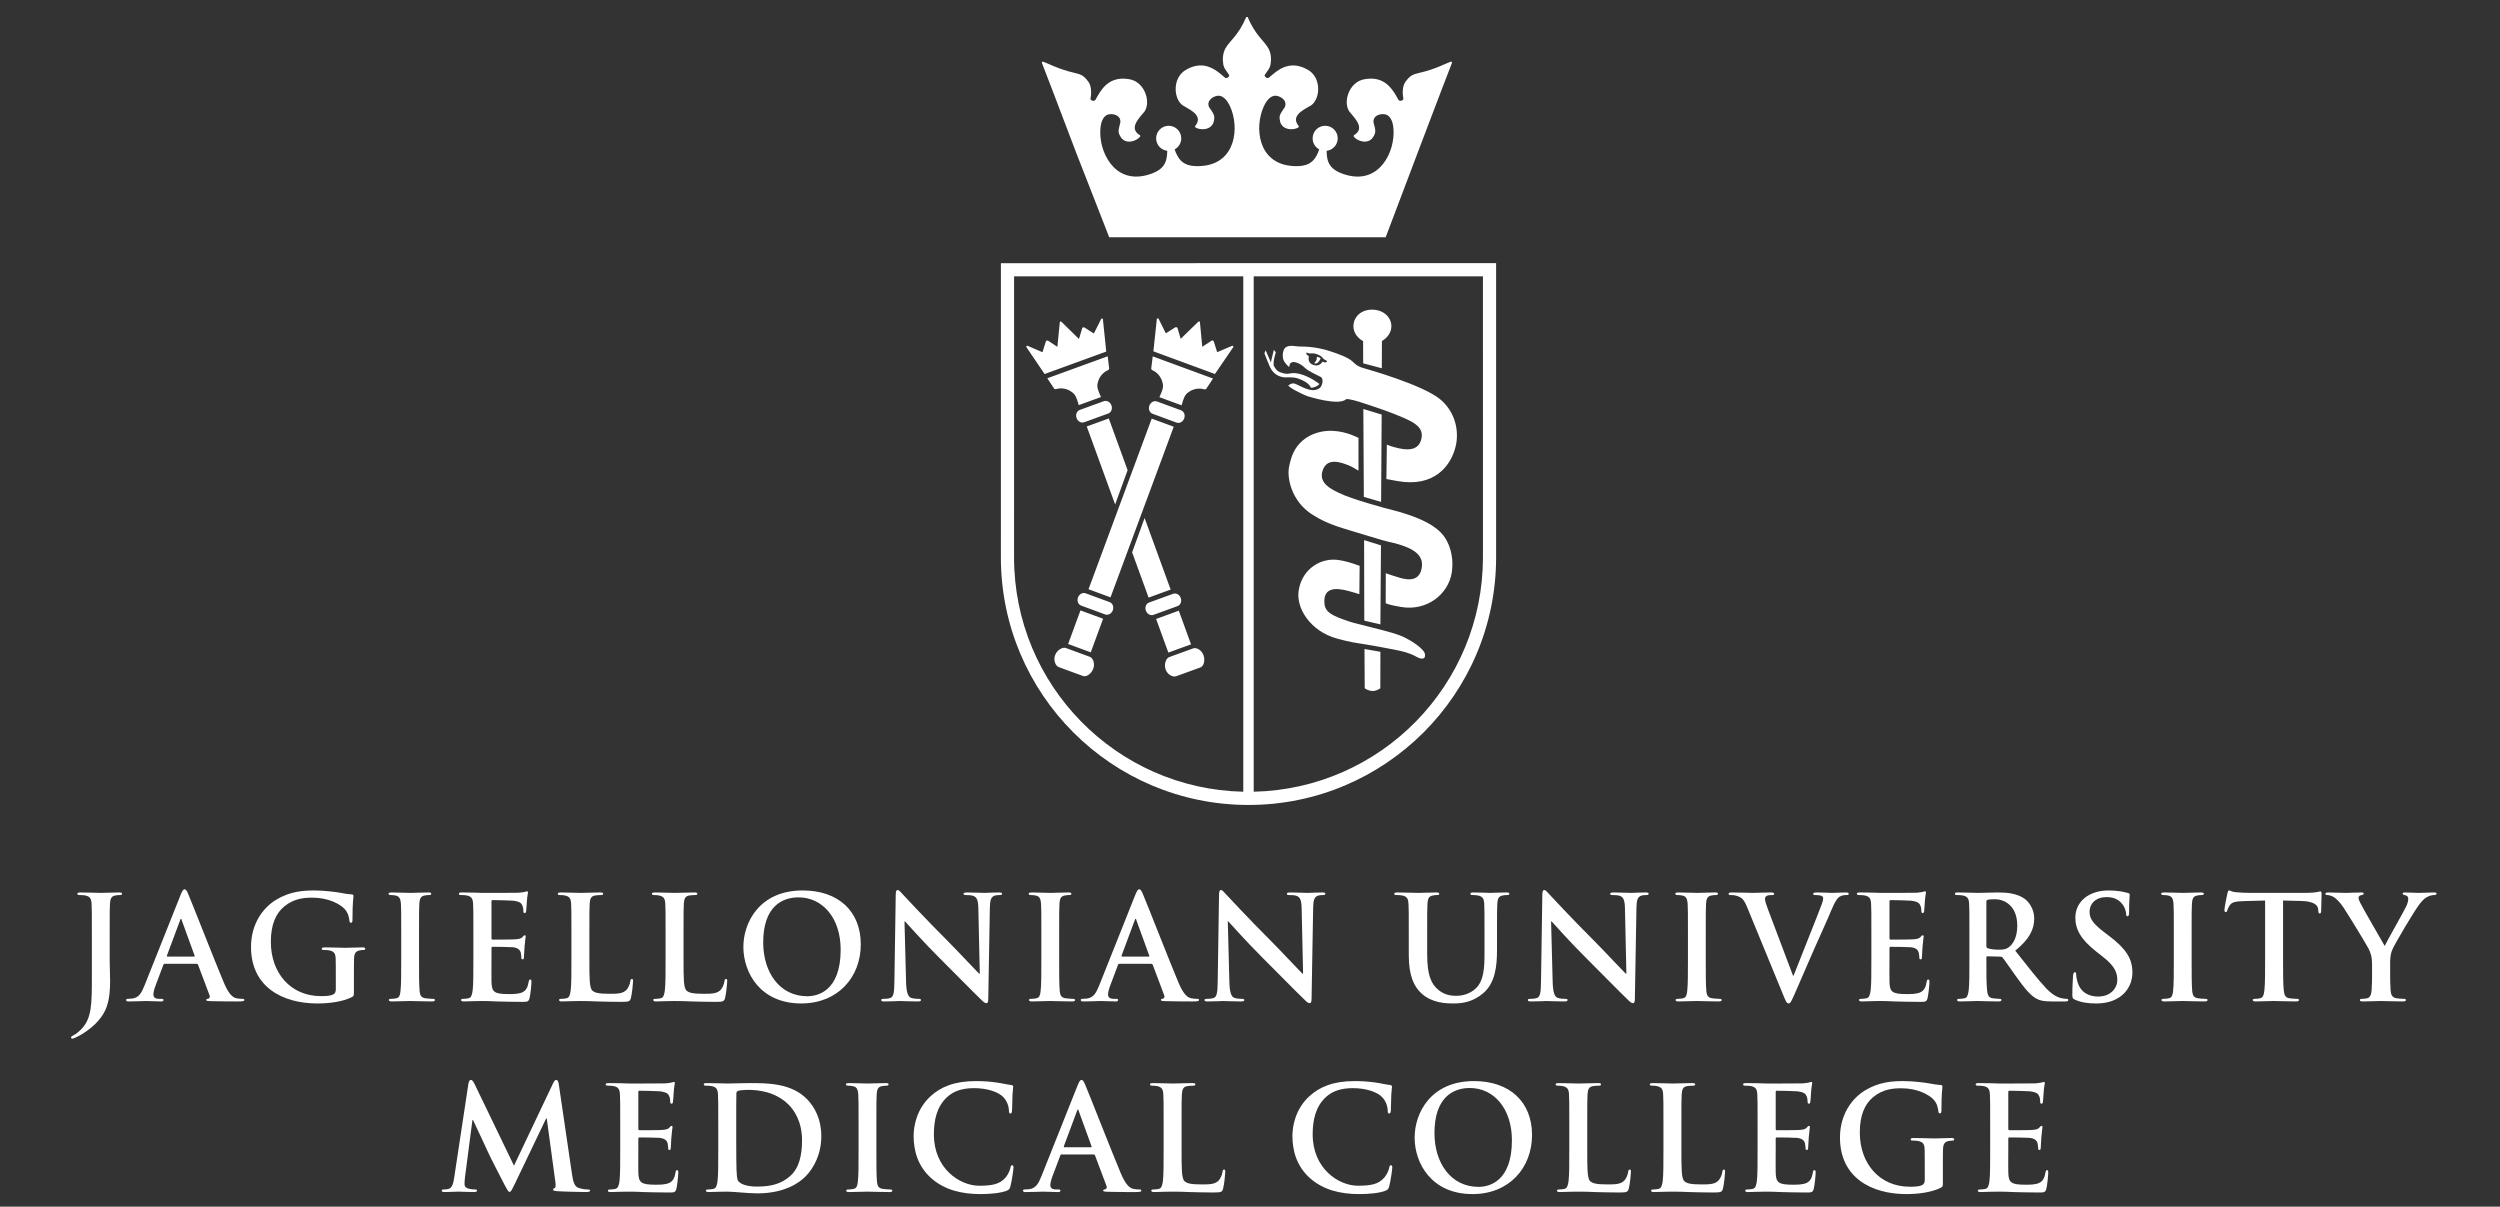 <?xml version="1.0" encoding="UTF-8" standalone="no"?>
<!-- Created with Inkscape (http://www.inkscape.org/) -->

<svg
   width="155mm"
   height="74.813mm"
   viewBox="0 0 155 74.813"
   version="1.1"
   id="svg1"
   inkscape:version="1.3.1 (9b9bdc1480, 2023-11-25, custom)"
   sodipodi:docname="ujcm_white_en.svg"
   xmlns:inkscape="http://www.inkscape.org/namespaces/inkscape"
   xmlns:sodipodi="http://sodipodi.sourceforge.net/DTD/sodipodi-0.dtd"
   xmlns="http://www.w3.org/2000/svg"
   xmlns:svg="http://www.w3.org/2000/svg">
  <rect x="0" y="0" width="155" height="74.813" fill="#333333" stroke="none"/>
  <sodipodi:namedview
     id="namedview1"
     pagecolor="#ffffff"
     bordercolor="#666666"
     borderopacity="1.0"
     inkscape:showpageshadow="2"
     inkscape:pageopacity="0.0"
     inkscape:pagecheckerboard="0"
     inkscape:deskcolor="#d1d1d1"
     inkscape:document-units="mm"
     inkscape:zoom="0.72693603"
     inkscape:cx="396.18342"
     inkscape:cy="341.84576"
     inkscape:window-width="1920"
     inkscape:window-height="1043"
     inkscape:window-x="1920"
     inkscape:window-y="0"
     inkscape:window-maximized="1"
     inkscape:current-layer="layer1" />
  <defs
     id="defs1">
    <clipPath
       clipPathUnits="userSpaceOnUse"
       id="clipPath2">
      <path
         d="M 0,595 H 841 V 0 H 0 Z"
         transform="translate(-395.197,-412.402)"
         id="path2" />
    </clipPath>
    <clipPath
       clipPathUnits="userSpaceOnUse"
       id="clipPath4">
      <path
         d="M 0,595 H 841 V 0 H 0 Z"
         transform="translate(-395.775,-413.399)"
         id="path4" />
    </clipPath>
    <clipPath
       clipPathUnits="userSpaceOnUse"
       id="clipPath6">
      <path
         d="M 0,595 H 841 V 0 H 0 Z"
         transform="translate(-421.395,-313.857)"
         id="path6" />
    </clipPath>
    <clipPath
       clipPathUnits="userSpaceOnUse"
       id="clipPath8">
      <path
         d="M 0,595 H 841 V 0 H 0 Z"
         transform="translate(-464.666,-356.753)"
         id="path8" />
    </clipPath>
    <clipPath
       clipPathUnits="userSpaceOnUse"
       id="clipPath10">
      <path
         d="M 0,595 H 841 V 0 H 0 Z"
         transform="translate(-403.351,-364.392)"
         id="path10" />
    </clipPath>
    <clipPath
       clipPathUnits="userSpaceOnUse"
       id="clipPath12">
      <path
         d="M 0,595 H 841 V 0 H 0 Z"
         transform="translate(-396.867,-392.797)"
         id="path12" />
    </clipPath>
    <clipPath
       clipPathUnits="userSpaceOnUse"
       id="clipPath14">
      <path
         d="M 0,595 H 841 V 0 H 0 Z"
         transform="translate(-385.784,-389.685)"
         id="path14" />
    </clipPath>
    <clipPath
       clipPathUnits="userSpaceOnUse"
       id="clipPath16">
      <path
         d="M 0,595 H 841 V 0 H 0 Z"
         transform="translate(-409.356,-348.111)"
         id="path16" />
    </clipPath>
    <clipPath
       clipPathUnits="userSpaceOnUse"
       id="clipPath18">
      <path
         d="M 0,595 H 841 V 0 H 0 Z"
         transform="translate(-397.061,-381.877)"
         id="path18" />
    </clipPath>
    <clipPath
       clipPathUnits="userSpaceOnUse"
       id="clipPath20">
      <path
         d="M 0,595 H 841 V 0 H 0 Z"
         transform="translate(-397.526,-384.176)"
         id="path20" />
    </clipPath>
    <clipPath
       clipPathUnits="userSpaceOnUse"
       id="clipPath22">
      <path
         d="M 0,595 H 841 V 0 H 0 Z"
         transform="translate(-409.697,-350.345)"
         id="path22" />
    </clipPath>
    <clipPath
       clipPathUnits="userSpaceOnUse"
       id="clipPath24">
      <path
         d="M 0,595 H 841 V 0 H 0 Z"
         transform="translate(-413.697,-340.288)"
         id="path24" />
    </clipPath>
    <clipPath
       clipPathUnits="userSpaceOnUse"
       id="clipPath26">
      <path
         d="M 0,595 H 841 V 0 H 0 Z"
         transform="translate(-415.365,-388.89)"
         id="path26" />
    </clipPath>
    <clipPath
       clipPathUnits="userSpaceOnUse"
       id="clipPath28">
      <path
         d="M 0,595 H 841 V 0 H 0 Z"
         transform="translate(-404.893,-393.667)"
         id="path28" />
    </clipPath>
    <clipPath
       clipPathUnits="userSpaceOnUse"
       id="clipPath30">
      <path
         d="M 0,595 H 841 V 0 H 0 Z"
         transform="translate(-396.064,-346.698)"
         id="path30" />
    </clipPath>
    <clipPath
       clipPathUnits="userSpaceOnUse"
       id="clipPath32">
      <path
         d="M 0,595 H 841 V 0 H 0 Z"
         transform="translate(-397.365,-350.455)"
         id="path32" />
    </clipPath>
    <clipPath
       clipPathUnits="userSpaceOnUse"
       id="clipPath34">
      <path
         d="M 0,595 H 841 V 0 H 0 Z"
         transform="translate(-410.305,-381.881)"
         id="path34" />
    </clipPath>
    <clipPath
       clipPathUnits="userSpaceOnUse"
       id="clipPath36">
      <path
         d="M 0,595 H 841 V 0 H 0 Z"
         transform="translate(-397.766,-348.185)"
         id="path36" />
    </clipPath>
    <clipPath
       clipPathUnits="userSpaceOnUse"
       id="clipPath38">
      <path
         d="M 0,595 H 841 V 0 H 0 Z"
         transform="translate(-394.33,-337.922)"
         id="path38" />
    </clipPath>
    <clipPath
       clipPathUnits="userSpaceOnUse"
       id="clipPath40">
      <path
         d="M 0,595 H 841 V 0 H 0 Z"
         transform="translate(-426.26,-393.497)"
         id="path40" />
    </clipPath>
    <clipPath
       clipPathUnits="userSpaceOnUse"
       id="clipPath42">
      <path
         d="M 0,595 H 841 V 0 H 0 Z"
         transform="translate(-444.851,-382.561)"
         id="path42" />
    </clipPath>
    <clipPath
       clipPathUnits="userSpaceOnUse"
       id="clipPath44">
      <path
         d="M 0,595 H 841 V 0 H 0 Z"
         transform="translate(-433.797,-392.552)"
         id="path44" />
    </clipPath>
    <clipPath
       clipPathUnits="userSpaceOnUse"
       id="clipPath46">
      <path
         d="M 0,595 H 841 V 0 H 0 Z"
         transform="translate(-203.903,-291.317)"
         id="path46" />
    </clipPath>
    <clipPath
       clipPathUnits="userSpaceOnUse"
       id="clipPath48">
      <path
         d="M 0,595 H 841 V 0 H 0 Z"
         transform="translate(-229.153,-282.969)"
         id="path48" />
    </clipPath>
    <clipPath
       clipPathUnits="userSpaceOnUse"
       id="clipPath50">
      <path
         d="M 0,595 H 841 V 0 H 0 Z"
         transform="translate(-252.89,-291.317)"
         id="path50" />
    </clipPath>
    <clipPath
       clipPathUnits="userSpaceOnUse"
       id="clipPath52">
      <path
         d="M 0,595 H 841 V 0 H 0 Z"
         transform="translate(-263.307,-296.175)"
         id="path52" />
    </clipPath>
    <clipPath
       clipPathUnits="userSpaceOnUse"
       id="clipPath54">
      <path
         d="M 0,595 H 841 V 0 H 0 Z"
         transform="translate(-294.182,-291.317)"
         id="path54" />
    </clipPath>
    <clipPath
       clipPathUnits="userSpaceOnUse"
       id="clipPath56">
      <path
         d="M 0,595 H 841 V 0 H 0 Z"
         transform="translate(-314.361,-289.318)"
         id="path56" />
    </clipPath>
    <clipPath
       clipPathUnits="userSpaceOnUse"
       id="clipPath58">
      <path
         d="M 0,595 H 841 V 0 H 0 Z"
         transform="translate(-329.925,-279.831)"
         id="path58" />
    </clipPath>
    <clipPath
       clipPathUnits="userSpaceOnUse"
       id="clipPath60">
      <path
         d="M 0,595 H 841 V 0 H 0 Z"
         transform="translate(-350.079,-286.08)"
         id="path60" />
    </clipPath>
    <clipPath
       clipPathUnits="userSpaceOnUse"
       id="clipPath62">
      <path
         d="M 0,595 H 841 V 0 H 0 Z"
         transform="translate(-368.896,-297.237)"
         id="path62" />
    </clipPath>
    <clipPath
       clipPathUnits="userSpaceOnUse"
       id="clipPath64">
      <path
         d="M 0,595 H 841 V 0 H 0 Z"
         transform="translate(-384.711,-291.317)"
         id="path64" />
    </clipPath>
    <clipPath
       clipPathUnits="userSpaceOnUse"
       id="clipPath66">
      <path
         d="M 0,595 H 841 V 0 H 0 Z"
         transform="translate(-405.269,-297.237)"
         id="path66" />
    </clipPath>
    <clipPath
       clipPathUnits="userSpaceOnUse"
       id="clipPath68">
      <path
         d="M 0,595 H 841 V 0 H 0 Z"
         transform="translate(-429.913,-291.317)"
         id="path68" />
    </clipPath>
    <clipPath
       clipPathUnits="userSpaceOnUse"
       id="clipPath70">
      <path
         d="M 0,595 H 841 V 0 H 0 Z"
         transform="translate(-447.822,-287.396)"
         id="path70" />
    </clipPath>
    <clipPath
       clipPathUnits="userSpaceOnUse"
       id="clipPath72">
      <path
         d="M 0,595 H 841 V 0 H 0 Z"
         transform="translate(-475.896,-281.223)"
         id="path72" />
    </clipPath>
    <clipPath
       clipPathUnits="userSpaceOnUse"
       id="clipPath74">
      <path
         d="M 0,595 H 841 V 0 H 0 Z"
         transform="translate(-484.195,-291.317)"
         id="path74" />
    </clipPath>
    <clipPath
       clipPathUnits="userSpaceOnUse"
       id="clipPath76">
      <path
         d="M 0,595 H 841 V 0 H 0 Z"
         transform="translate(-496.858,-291.317)"
         id="path76" />
    </clipPath>
    <clipPath
       clipPathUnits="userSpaceOnUse"
       id="clipPath78">
      <path
         d="M 0,595 H 841 V 0 H 0 Z"
         transform="translate(-517.213,-286.864)"
         id="path78" />
    </clipPath>
    <clipPath
       clipPathUnits="userSpaceOnUse"
       id="clipPath80">
      <path
         d="M 0,595 H 841 V 0 H 0 Z"
         transform="translate(-533.735,-286.864)"
         id="path80" />
    </clipPath>
    <clipPath
       clipPathUnits="userSpaceOnUse"
       id="clipPath82">
      <path
         d="M 0,595 H 841 V 0 H 0 Z"
         transform="translate(-561.307,-288.61)"
         id="path82" />
    </clipPath>
    <clipPath
       clipPathUnits="userSpaceOnUse"
       id="clipPath84">
      <path
         d="M 0,595 H 841 V 0 H 0 Z"
         transform="translate(-582.974,-302.044)"
         id="path84" />
    </clipPath>
    <clipPath
       clipPathUnits="userSpaceOnUse"
       id="clipPath86">
      <path
         d="M 0,595 H 841 V 0 H 0 Z"
         transform="translate(-595.132,-279.831)"
         id="path86" />
    </clipPath>
    <clipPath
       clipPathUnits="userSpaceOnUse"
       id="clipPath88">
      <path
         d="M 0,595 H 841 V 0 H 0 Z"
         transform="translate(-615.539,-290.204)"
         id="path88" />
    </clipPath>
    <clipPath
       clipPathUnits="userSpaceOnUse"
       id="clipPath90">
      <path
         d="M 0,595 H 841 V 0 H 0 Z"
         transform="translate(-633.096,-291.317)"
         id="path90" />
    </clipPath>
    <clipPath
       clipPathUnits="userSpaceOnUse"
       id="clipPath92">
      <path
         d="M 0,595 H 841 V 0 H 0 Z"
         transform="translate(-253.62,-248.481)"
         id="path92" />
    </clipPath>
    <clipPath
       clipPathUnits="userSpaceOnUse"
       id="clipPath94">
      <path
         d="M 0,595 H 841 V 0 H 0 Z"
         transform="translate(-289.008,-255.161)"
         id="path94" />
    </clipPath>
    <clipPath
       clipPathUnits="userSpaceOnUse"
       id="clipPath96">
      <path
         d="M 0,595 H 841 V 0 H 0 Z"
         transform="translate(-302.227,-253.415)"
         id="path96" />
    </clipPath>
    <clipPath
       clipPathUnits="userSpaceOnUse"
       id="clipPath98">
      <path
         d="M 0,595 H 841 V 0 H 0 Z"
         transform="translate(-318.749,-253.415)"
         id="path98" />
    </clipPath>
    <clipPath
       clipPathUnits="userSpaceOnUse"
       id="clipPath100">
      <path
         d="M 0,595 H 841 V 0 H 0 Z"
         transform="translate(-332.118,-257.868)"
         id="path100" />
    </clipPath>
    <clipPath
       clipPathUnits="userSpaceOnUse"
       id="clipPath102">
      <path
         d="M 0,595 H 841 V 0 H 0 Z"
         transform="translate(-364.63,-247.773)"
         id="path102" />
    </clipPath>
    <clipPath
       clipPathUnits="userSpaceOnUse"
       id="clipPath104">
      <path
         d="M 0,595 H 841 V 0 H 0 Z"
         transform="translate(-372.931,-257.868)"
         id="path104" />
    </clipPath>
    <clipPath
       clipPathUnits="userSpaceOnUse"
       id="clipPath106">
      <path
         d="M 0,595 H 841 V 0 H 0 Z"
         transform="translate(-384.509,-257.868)"
         id="path106" />
    </clipPath>
    <clipPath
       clipPathUnits="userSpaceOnUse"
       id="clipPath108">
      <path
         d="M 0,595 H 841 V 0 H 0 Z"
         transform="translate(-408.875,-265.104)"
         id="path108" />
    </clipPath>
    <clipPath
       clipPathUnits="userSpaceOnUse"
       id="clipPath110">
      <path
         d="M 0,595 H 841 V 0 H 0 Z"
         transform="translate(-445.274,-265.104)"
         id="path110" />
    </clipPath>
    <clipPath
       clipPathUnits="userSpaceOnUse"
       id="clipPath112">
      <path
         d="M 0,595 H 841 V 0 H 0 Z"
         transform="translate(-471.912,-257.868)"
         id="path112" />
    </clipPath>
    <clipPath
       clipPathUnits="userSpaceOnUse"
       id="clipPath114">
      <path
         d="M 0,595 H 841 V 0 H 0 Z"
         transform="translate(-492.268,-255.085)"
         id="path114" />
    </clipPath>
    <clipPath
       clipPathUnits="userSpaceOnUse"
       id="clipPath116">
      <path
         d="M 0,595 H 841 V 0 H 0 Z"
         transform="translate(-513.734,-257.868)"
         id="path116" />
    </clipPath>
    <clipPath
       clipPathUnits="userSpaceOnUse"
       id="clipPath118">
      <path
         d="M 0,595 H 841 V 0 H 0 Z"
         transform="translate(-526.523,-248.481)"
         id="path118" />
    </clipPath>
    <clipPath
       clipPathUnits="userSpaceOnUse"
       id="clipPath120">
      <path
         d="M 0,595 H 841 V 0 H 0 Z"
         transform="translate(-546.501,-257.868)"
         id="path120" />
    </clipPath>
    <clipPath
       clipPathUnits="userSpaceOnUse"
       id="clipPath122">
      <path
         d="M 0,595 H 841 V 0 H 0 Z"
         transform="translate(-570.867,-265.104)"
         id="path122" />
    </clipPath>
    <clipPath
       clipPathUnits="userSpaceOnUse"
       id="clipPath3">
      <path
         d="M 0,595 H 841 V 0 H 0 Z"
         transform="translate(-391.354,-428.381)"
         id="path3" />
    </clipPath>
    <clipPath
       clipPathUnits="userSpaceOnUse"
       id="clipPath5">
      <path
         d="M 0,595 H 841 V 0 H 0 Z"
         transform="translate(-430.202,-388.852)"
         id="path5" />
    </clipPath>
    <clipPath
       clipPathUnits="userSpaceOnUse"
       id="clipPath7">
      <path
         d="M 0,595 H 841 V 0 H 0 Z"
         transform="translate(-434.005,-392.519)"
         id="path7" />
    </clipPath>
    <clipPath
       clipPathUnits="userSpaceOnUse"
       id="clipPath9">
      <path
         d="M 0,595 H 841 V 0 H 0 Z"
         transform="translate(-203.903,-291.317)"
         id="path9" />
    </clipPath>
    <clipPath
       clipPathUnits="userSpaceOnUse"
       id="clipPath11">
      <path
         d="M 0,595 H 841 V 0 H 0 Z"
         transform="translate(-229.153,-282.969)"
         id="path11" />
    </clipPath>
    <clipPath
       clipPathUnits="userSpaceOnUse"
       id="clipPath13">
      <path
         d="M 0,595 H 841 V 0 H 0 Z"
         transform="translate(-252.89,-291.317)"
         id="path13" />
    </clipPath>
    <clipPath
       clipPathUnits="userSpaceOnUse"
       id="clipPath15">
      <path
         d="M 0,595 H 841 V 0 H 0 Z"
         transform="translate(-263.307,-296.175)"
         id="path15" />
    </clipPath>
    <clipPath
       clipPathUnits="userSpaceOnUse"
       id="clipPath17">
      <path
         d="M 0,595 H 841 V 0 H 0 Z"
         transform="translate(-294.182,-291.317)"
         id="path17" />
    </clipPath>
    <clipPath
       clipPathUnits="userSpaceOnUse"
       id="clipPath19">
      <path
         d="M 0,595 H 841 V 0 H 0 Z"
         transform="translate(-314.361,-289.318)"
         id="path19" />
    </clipPath>
    <clipPath
       clipPathUnits="userSpaceOnUse"
       id="clipPath21">
      <path
         d="M 0,595 H 841 V 0 H 0 Z"
         transform="translate(-329.925,-279.831)"
         id="path21" />
    </clipPath>
    <clipPath
       clipPathUnits="userSpaceOnUse"
       id="clipPath23">
      <path
         d="M 0,595 H 841 V 0 H 0 Z"
         transform="translate(-350.079,-286.08)"
         id="path23" />
    </clipPath>
    <clipPath
       clipPathUnits="userSpaceOnUse"
       id="clipPath25">
      <path
         d="M 0,595 H 841 V 0 H 0 Z"
         transform="translate(-368.896,-297.237)"
         id="path25" />
    </clipPath>
    <clipPath
       clipPathUnits="userSpaceOnUse"
       id="clipPath27">
      <path
         d="M 0,595 H 841 V 0 H 0 Z"
         transform="translate(-384.711,-291.317)"
         id="path27" />
    </clipPath>
    <clipPath
       clipPathUnits="userSpaceOnUse"
       id="clipPath29">
      <path
         d="M 0,595 H 841 V 0 H 0 Z"
         transform="translate(-405.269,-297.237)"
         id="path29" />
    </clipPath>
    <clipPath
       clipPathUnits="userSpaceOnUse"
       id="clipPath31">
      <path
         d="M 0,595 H 841 V 0 H 0 Z"
         transform="translate(-429.913,-291.317)"
         id="path31" />
    </clipPath>
    <clipPath
       clipPathUnits="userSpaceOnUse"
       id="clipPath33">
      <path
         d="M 0,595 H 841 V 0 H 0 Z"
         transform="translate(-447.822,-287.396)"
         id="path33" />
    </clipPath>
    <clipPath
       clipPathUnits="userSpaceOnUse"
       id="clipPath35">
      <path
         d="M 0,595 H 841 V 0 H 0 Z"
         transform="translate(-475.896,-281.223)"
         id="path35" />
    </clipPath>
    <clipPath
       clipPathUnits="userSpaceOnUse"
       id="clipPath37">
      <path
         d="M 0,595 H 841 V 0 H 0 Z"
         transform="translate(-484.195,-291.317)"
         id="path37" />
    </clipPath>
    <clipPath
       clipPathUnits="userSpaceOnUse"
       id="clipPath39">
      <path
         d="M 0,595 H 841 V 0 H 0 Z"
         transform="translate(-496.858,-291.317)"
         id="path39" />
    </clipPath>
    <clipPath
       clipPathUnits="userSpaceOnUse"
       id="clipPath41">
      <path
         d="M 0,595 H 841 V 0 H 0 Z"
         transform="translate(-517.213,-286.864)"
         id="path41" />
    </clipPath>
    <clipPath
       clipPathUnits="userSpaceOnUse"
       id="clipPath43">
      <path
         d="M 0,595 H 841 V 0 H 0 Z"
         transform="translate(-533.735,-286.864)"
         id="path43" />
    </clipPath>
    <clipPath
       clipPathUnits="userSpaceOnUse"
       id="clipPath45">
      <path
         d="M 0,595 H 841 V 0 H 0 Z"
         transform="translate(-561.307,-288.61)"
         id="path45" />
    </clipPath>
    <clipPath
       clipPathUnits="userSpaceOnUse"
       id="clipPath47">
      <path
         d="M 0,595 H 841 V 0 H 0 Z"
         transform="translate(-582.974,-302.044)"
         id="path47" />
    </clipPath>
    <clipPath
       clipPathUnits="userSpaceOnUse"
       id="clipPath49">
      <path
         d="M 0,595 H 841 V 0 H 0 Z"
         transform="translate(-595.132,-279.831)"
         id="path49" />
    </clipPath>
    <clipPath
       clipPathUnits="userSpaceOnUse"
       id="clipPath51">
      <path
         d="M 0,595 H 841 V 0 H 0 Z"
         transform="translate(-615.539,-290.204)"
         id="path51" />
    </clipPath>
    <clipPath
       clipPathUnits="userSpaceOnUse"
       id="clipPath53">
      <path
         d="M 0,595 H 841 V 0 H 0 Z"
         transform="translate(-633.096,-291.317)"
         id="path53" />
    </clipPath>
    <clipPath
       clipPathUnits="userSpaceOnUse"
       id="clipPath55">
      <path
         d="M 0,595 H 841 V 0 H 0 Z"
         transform="translate(-253.62,-248.481)"
         id="path55" />
    </clipPath>
    <clipPath
       clipPathUnits="userSpaceOnUse"
       id="clipPath57">
      <path
         d="M 0,595 H 841 V 0 H 0 Z"
         transform="translate(-289.008,-255.161)"
         id="path57" />
    </clipPath>
    <clipPath
       clipPathUnits="userSpaceOnUse"
       id="clipPath59">
      <path
         d="M 0,595 H 841 V 0 H 0 Z"
         transform="translate(-302.227,-253.415)"
         id="path59" />
    </clipPath>
    <clipPath
       clipPathUnits="userSpaceOnUse"
       id="clipPath61">
      <path
         d="M 0,595 H 841 V 0 H 0 Z"
         transform="translate(-318.749,-253.415)"
         id="path61" />
    </clipPath>
    <clipPath
       clipPathUnits="userSpaceOnUse"
       id="clipPath63">
      <path
         d="M 0,595 H 841 V 0 H 0 Z"
         transform="translate(-332.118,-257.868)"
         id="path63" />
    </clipPath>
    <clipPath
       clipPathUnits="userSpaceOnUse"
       id="clipPath65">
      <path
         d="M 0,595 H 841 V 0 H 0 Z"
         transform="translate(-364.63,-247.773)"
         id="path65" />
    </clipPath>
    <clipPath
       clipPathUnits="userSpaceOnUse"
       id="clipPath67">
      <path
         d="M 0,595 H 841 V 0 H 0 Z"
         transform="translate(-372.931,-257.868)"
         id="path67" />
    </clipPath>
    <clipPath
       clipPathUnits="userSpaceOnUse"
       id="clipPath69">
      <path
         d="M 0,595 H 841 V 0 H 0 Z"
         transform="translate(-384.509,-257.868)"
         id="path69" />
    </clipPath>
    <clipPath
       clipPathUnits="userSpaceOnUse"
       id="clipPath71">
      <path
         d="M 0,595 H 841 V 0 H 0 Z"
         transform="translate(-408.875,-265.104)"
         id="path71" />
    </clipPath>
    <clipPath
       clipPathUnits="userSpaceOnUse"
       id="clipPath73">
      <path
         d="M 0,595 H 841 V 0 H 0 Z"
         transform="translate(-445.274,-265.104)"
         id="path73" />
    </clipPath>
    <clipPath
       clipPathUnits="userSpaceOnUse"
       id="clipPath75">
      <path
         d="M 0,595 H 841 V 0 H 0 Z"
         transform="translate(-471.912,-257.868)"
         id="path75" />
    </clipPath>
    <clipPath
       clipPathUnits="userSpaceOnUse"
       id="clipPath77">
      <path
         d="M 0,595 H 841 V 0 H 0 Z"
         transform="translate(-492.268,-255.085)"
         id="path77" />
    </clipPath>
    <clipPath
       clipPathUnits="userSpaceOnUse"
       id="clipPath79">
      <path
         d="M 0,595 H 841 V 0 H 0 Z"
         transform="translate(-513.734,-257.868)"
         id="path79" />
    </clipPath>
    <clipPath
       clipPathUnits="userSpaceOnUse"
       id="clipPath81">
      <path
         d="M 0,595 H 841 V 0 H 0 Z"
         transform="translate(-526.523,-248.481)"
         id="path81" />
    </clipPath>
    <clipPath
       clipPathUnits="userSpaceOnUse"
       id="clipPath83">
      <path
         d="M 0,595 H 841 V 0 H 0 Z"
         transform="translate(-546.501,-257.868)"
         id="path83" />
    </clipPath>
    <clipPath
       clipPathUnits="userSpaceOnUse"
       id="clipPath85">
      <path
         d="M 0,595 H 841 V 0 H 0 Z"
         transform="translate(-570.867,-265.104)"
         id="path85" />
    </clipPath>
    <clipPath
       clipPathUnits="userSpaceOnUse"
       id="clipPath3-0">
      <path
         d="M 0,595 H 841 V 0 H 0 Z"
         transform="translate(-220.012,-291.317)"
         id="path3-6" />
    </clipPath>
    <clipPath
       clipPathUnits="userSpaceOnUse"
       id="clipPath5-3">
      <path
         d="M 0,595 H 841 V 0 H 0 Z"
         transform="translate(-237.92,-287.396)"
         id="path5-2" />
    </clipPath>
    <clipPath
       clipPathUnits="userSpaceOnUse"
       id="clipPath7-0">
      <path
         d="M 0,595 H 841 V 0 H 0 Z"
         transform="translate(-265.995,-281.223)"
         id="path7-6" />
    </clipPath>
    <clipPath
       clipPathUnits="userSpaceOnUse"
       id="clipPath9-1">
      <path
         d="M 0,595 H 841 V 0 H 0 Z"
         transform="translate(-274.294,-291.317)"
         id="path9-5" />
    </clipPath>
    <clipPath
       clipPathUnits="userSpaceOnUse"
       id="clipPath11-5">
      <path
         d="M 0,595 H 841 V 0 H 0 Z"
         transform="translate(-286.957,-291.317)"
         id="path11-4" />
    </clipPath>
    <clipPath
       clipPathUnits="userSpaceOnUse"
       id="clipPath13-7">
      <path
         d="M 0,595 H 841 V 0 H 0 Z"
         transform="translate(-307.313,-286.864)"
         id="path13-6" />
    </clipPath>
    <clipPath
       clipPathUnits="userSpaceOnUse"
       id="clipPath15-5">
      <path
         d="M 0,595 H 841 V 0 H 0 Z"
         transform="translate(-323.835,-286.864)"
         id="path15-6" />
    </clipPath>
    <clipPath
       clipPathUnits="userSpaceOnUse"
       id="clipPath17-9">
      <path
         d="M 0,595 H 841 V 0 H 0 Z"
         transform="translate(-351.404,-288.61)"
         id="path17-3" />
    </clipPath>
    <clipPath
       clipPathUnits="userSpaceOnUse"
       id="clipPath19-7">
      <path
         d="M 0,595 H 841 V 0 H 0 Z"
         transform="translate(-362.882,-282.969)"
         id="path19-4" />
    </clipPath>
    <clipPath
       clipPathUnits="userSpaceOnUse"
       id="clipPath21-5">
      <path
         d="M 0,595 H 841 V 0 H 0 Z"
         transform="translate(-386.619,-291.317)"
         id="path21-2" />
    </clipPath>
    <clipPath
       clipPathUnits="userSpaceOnUse"
       id="clipPath23-5">
      <path
         d="M 0,595 H 841 V 0 H 0 Z"
         transform="translate(-405.436,-287.396)"
         id="path23-4" />
    </clipPath>
    <clipPath
       clipPathUnits="userSpaceOnUse"
       id="clipPath25-7">
      <path
         d="M 0,595 H 841 V 0 H 0 Z"
         transform="translate(-419.611,-282.969)"
         id="path25-4" />
    </clipPath>
    <clipPath
       clipPathUnits="userSpaceOnUse"
       id="clipPath27-4">
      <path
         d="M 0,595 H 841 V 0 H 0 Z"
         transform="translate(-451.093,-291.317)"
         id="path27-3" />
    </clipPath>
    <clipPath
       clipPathUnits="userSpaceOnUse"
       id="clipPath29-0">
      <path
         d="M 0,595 H 841 V 0 H 0 Z"
         transform="translate(-476.342,-282.969)"
         id="path29-7" />
    </clipPath>
    <clipPath
       clipPathUnits="userSpaceOnUse"
       id="clipPath31-8">
      <path
         d="M 0,595 H 841 V 0 H 0 Z"
         transform="translate(-500.078,-291.317)"
         id="path31-6" />
    </clipPath>
    <clipPath
       clipPathUnits="userSpaceOnUse"
       id="clipPath33-8">
      <path
         d="M 0,595 H 841 V 0 H 0 Z"
         transform="translate(-510.421,-296.175)"
         id="path33-8" />
    </clipPath>
    <clipPath
       clipPathUnits="userSpaceOnUse"
       id="clipPath35-4">
      <path
         d="M 0,595 H 841 V 0 H 0 Z"
         transform="translate(-532.266,-291.317)"
         id="path35-3" />
    </clipPath>
    <clipPath
       clipPathUnits="userSpaceOnUse"
       id="clipPath37-1">
      <path
         d="M 0,595 H 841 V 0 H 0 Z"
         transform="translate(-552.444,-289.318)"
         id="path37-4" />
    </clipPath>
    <clipPath
       clipPathUnits="userSpaceOnUse"
       id="clipPath39-9">
      <path
         d="M 0,595 H 841 V 0 H 0 Z"
         transform="translate(-568.007,-279.831)"
         id="path39-2" />
    </clipPath>
    <clipPath
       clipPathUnits="userSpaceOnUse"
       id="clipPath41-0">
      <path
         d="M 0,595 H 841 V 0 H 0 Z"
         transform="translate(-585.336,-291.317)"
         id="path41-6" />
    </clipPath>
    <clipPath
       clipPathUnits="userSpaceOnUse"
       id="clipPath43-8">
      <path
         d="M 0,595 H 841 V 0 H 0 Z"
         transform="translate(-601.355,-297.237)"
         id="path43-9" />
    </clipPath>
    <clipPath
       clipPathUnits="userSpaceOnUse"
       id="clipPath45-2">
      <path
         d="M 0,595 H 841 V 0 H 0 Z"
         transform="translate(-620.12,-286.08)"
         id="path45-6" />
    </clipPath>
    <clipPath
       clipPathUnits="userSpaceOnUse"
       id="clipPath47-6">
      <path
         d="M 0,595 H 841 V 0 H 0 Z"
         transform="translate(-286.087,-265.104)"
         id="path47-4" />
    </clipPath>
    <clipPath
       clipPathUnits="userSpaceOnUse"
       id="clipPath49-9">
      <path
         d="M 0,595 H 841 V 0 H 0 Z"
         transform="translate(-312.724,-257.868)"
         id="path49-5" />
    </clipPath>
    <clipPath
       clipPathUnits="userSpaceOnUse"
       id="clipPath51-0">
      <path
         d="M 0,595 H 841 V 0 H 0 Z"
         transform="translate(-333.08,-255.085)"
         id="path51-4" />
    </clipPath>
    <clipPath
       clipPathUnits="userSpaceOnUse"
       id="clipPath53-8">
      <path
         d="M 0,595 H 841 V 0 H 0 Z"
         transform="translate(-354.547,-257.868)"
         id="path53-7" />
    </clipPath>
    <clipPath
       clipPathUnits="userSpaceOnUse"
       id="clipPath55-1">
      <path
         d="M 0,595 H 841 V 0 H 0 Z"
         transform="translate(-367.335,-248.481)"
         id="path55-7" />
    </clipPath>
    <clipPath
       clipPathUnits="userSpaceOnUse"
       id="clipPath57-2">
      <path
         d="M 0,595 H 841 V 0 H 0 Z"
         transform="translate(-395.309,-253.946)"
         id="path57-7" />
    </clipPath>
    <clipPath
       clipPathUnits="userSpaceOnUse"
       id="clipPath59-2">
      <path
         d="M 0,595 H 841 V 0 H 0 Z"
         transform="translate(-411.226,-253.415)"
         id="path59-2" />
    </clipPath>
    <clipPath
       clipPathUnits="userSpaceOnUse"
       id="clipPath61-6">
      <path
         d="M 0,595 H 841 V 0 H 0 Z"
         transform="translate(-433.802,-248.481)"
         id="path61-1" />
    </clipPath>
    <clipPath
       clipPathUnits="userSpaceOnUse"
       id="clipPath63-0">
      <path
         d="M 0,595 H 841 V 0 H 0 Z"
         transform="translate(-469.191,-255.161)"
         id="path63-6" />
    </clipPath>
    <clipPath
       clipPathUnits="userSpaceOnUse"
       id="clipPath65-1">
      <path
         d="M 0,595 H 841 V 0 H 0 Z"
         transform="translate(-482.408,-253.415)"
         id="path65-5" />
    </clipPath>
    <clipPath
       clipPathUnits="userSpaceOnUse"
       id="clipPath67-9">
      <path
         d="M 0,595 H 841 V 0 H 0 Z"
         transform="translate(-498.93,-253.415)"
         id="path67-4" />
    </clipPath>
    <clipPath
       clipPathUnits="userSpaceOnUse"
       id="clipPath69-9">
      <path
         d="M 0,595 H 841 V 0 H 0 Z"
         transform="translate(-512.3,-257.868)"
         id="path69-0" />
    </clipPath>
    <clipPath
       clipPathUnits="userSpaceOnUse"
       id="clipPath71-9">
      <path
         d="M 0,595 H 841 V 0 H 0 Z"
         transform="translate(-544.812,-247.773)"
         id="path71-1" />
    </clipPath>
    <clipPath
       clipPathUnits="userSpaceOnUse"
       id="clipPath73-7">
      <path
         d="M 0,595 H 841 V 0 H 0 Z"
         transform="translate(-553.112,-257.868)"
         id="path73-7" />
    </clipPath>
    <clipPath
       clipPathUnits="userSpaceOnUse"
       id="clipPath75-1">
      <path
         d="M 0,595 H 841 V 0 H 0 Z"
         transform="translate(-431.609,-388.852)"
         id="path75-1" />
    </clipPath>
    <clipPath
       clipPathUnits="userSpaceOnUse"
       id="clipPath77-5">
      <path
         d="M 0,595 H 841 V 0 H 0 Z"
         transform="translate(-435.412,-392.518)"
         id="path77-9" />
    </clipPath>
    <clipPath
       clipPathUnits="userSpaceOnUse"
       id="clipPath79-7">
      <path
         d="M 0,595 H 841 V 0 H 0 Z"
         transform="translate(-392.761,-428.381)"
         id="path79-7" />
    </clipPath>
  </defs>
  <g
     inkscape:label="Warstwa 1"
     inkscape:groupmode="layer"
     id="layer1">
    <g
       id="g79"
       transform="matrix(0.265,0,0,0.265,-72.042,-49.377)">
      <path
         id="path2-7"
         d="m 0,0 c 0,3.845 0,4.554 -0.051,5.363 -0.05,0.86 -0.252,1.265 -1.084,1.442 -0.202,0.05 -0.631,0.076 -0.984,0.076 -0.277,0 -0.429,0.051 -0.429,0.227 0,0.178 0.177,0.228 0.555,0.228 1.337,0 2.926,-0.076 3.582,-0.076 0.605,0 2.194,0.076 3.178,0.076 0.353,0 0.529,-0.05 0.529,-0.228 C 5.296,6.932 5.146,6.881 4.843,6.881 4.565,6.881 4.414,6.855 4.111,6.805 3.43,6.679 3.229,6.249 3.178,5.363 3.127,4.554 3.127,3.845 3.127,0 v -4.681 c 0,-1.088 0.076,-2.302 0.076,-3.567 0,-1.441 -0.101,-3.061 -0.605,-4.478 -0.53,-1.544 -1.867,-3.289 -4.288,-4.782 -0.328,-0.202 -0.731,-0.404 -1.261,-0.657 -0.177,-0.102 -0.379,-0.152 -0.505,-0.152 -0.101,0 -0.202,0.076 -0.202,0.203 0,0.126 0.127,0.227 0.555,0.455 0.328,0.177 0.707,0.455 1.211,0.961 C 0.025,-14.75 0,-12.22 0,-7.262 Z"
         style="fill:#ffffff;fill-opacity:1;fill-rule:nonzero;stroke:none"
         transform="matrix(1.333,0,0,-1.333,293.349,404.91)"
         clip-path="url(#clipPath3-0)" />
      <path
         id="path4-3"
         d="M 0,0 C 0.126,0 0.151,0.076 0.126,0.152 L -2.144,6.4 C -2.169,6.502 -2.194,6.629 -2.27,6.629 -2.346,6.629 -2.396,6.502 -2.421,6.4 L -4.742,0.177 C -4.767,0.076 -4.742,0 -4.641,0 Z m -5.146,-1.265 c -0.125,0 -0.176,-0.05 -0.227,-0.202 l -1.361,-3.618 c -0.253,-0.633 -0.379,-1.239 -0.379,-1.543 0,-0.456 0.227,-0.784 1.009,-0.784 h 0.378 c 0.303,0 0.379,-0.051 0.379,-0.203 0,-0.202 -0.152,-0.253 -0.429,-0.253 -0.807,0 -1.892,0.076 -2.674,0.076 -0.277,0 -1.664,-0.076 -2.976,-0.076 -0.328,0 -0.479,0.051 -0.479,0.253 0,0.152 0.101,0.203 0.302,0.203 0.228,0 0.581,0.025 0.782,0.05 1.16,0.152 1.64,1.012 2.144,2.277 l 6.331,15.888 c 0.303,0.734 0.454,1.012 0.706,1.012 0.227,0 0.379,-0.228 0.631,-0.81 0.605,-1.392 4.641,-11.713 6.255,-15.559 0.959,-2.277 1.69,-2.631 2.22,-2.758 0.378,-0.075 0.757,-0.1 1.059,-0.1 0.202,0 0.328,-0.025 0.328,-0.203 0,-0.202 -0.227,-0.253 -1.16,-0.253 -0.908,0 -2.75,0 -4.767,0.051 -0.454,0.025 -0.757,0.025 -0.757,0.202 0,0.152 0.101,0.203 0.353,0.228 0.177,0.05 0.353,0.278 0.227,0.581 l -2.018,5.364 c -0.05,0.127 -0.126,0.177 -0.252,0.177 z"
         style="fill:#ffffff;fill-opacity:1;fill-rule:nonzero;stroke:none"
         transform="matrix(1.333,0,0,-1.333,317.227,410.139)"
         clip-path="url(#clipPath5-3)" />
      <path
         id="path6-6"
         d="m 0,0 c 0,-0.683 -0.025,-0.733 -0.328,-0.911 -1.639,-0.86 -4.111,-1.138 -6.079,-1.138 -6.179,0 -11.653,2.935 -11.653,9.917 0,4.048 2.094,6.881 4.389,8.273 2.421,1.467 4.667,1.644 6.785,1.644 1.74,0 3.96,-0.304 4.465,-0.405 0.529,-0.101 1.412,-0.253 1.992,-0.278 0.303,-0.025 0.353,-0.126 0.353,-0.303 0,-0.278 -0.176,-0.987 -0.176,-4.15 0,-0.404 -0.076,-0.531 -0.278,-0.531 -0.176,0 -0.227,0.127 -0.252,0.329 -0.075,0.582 -0.202,1.392 -0.858,2.1 -0.756,0.809 -2.774,1.974 -5.624,1.974 -1.387,0 -3.229,-0.102 -4.994,-1.569 -1.413,-1.189 -2.321,-3.087 -2.321,-6.198 0,-5.44 3.456,-9.513 8.778,-9.513 0.655,0 1.538,0 2.144,0.279 0.378,0.176 0.479,0.505 0.479,0.935 v 2.378 c 0,1.266 0,2.227 -0.025,2.985 -0.026,0.861 -0.253,1.266 -1.085,1.443 -0.202,0.051 -0.63,0.076 -0.983,0.076 -0.228,0 -0.379,0.051 -0.379,0.202 0,0.202 0.177,0.253 0.53,0.253 1.311,0 2.9,-0.076 3.657,-0.076 0.782,0 2.119,0.076 2.951,0.076 0.328,0 0.505,-0.051 0.505,-0.253 C 1.993,7.388 1.841,7.337 1.665,7.337 1.463,7.337 1.286,7.312 0.984,7.261 0.303,7.135 0.05,6.704 0.025,5.818 0,5.06 0,4.048 0,2.783 Z"
         style="fill:#ffffff;fill-opacity:1;fill-rule:nonzero;stroke:none"
         transform="matrix(1.333,0,0,-1.333,354.659,418.37)"
         clip-path="url(#clipPath7-0)" />
      <path
         id="path8-5"
         d="m 0,0 c 0,3.845 0,4.554 -0.051,5.363 -0.05,0.86 -0.303,1.29 -0.857,1.417 -0.278,0.075 -0.606,0.101 -0.908,0.101 -0.252,0 -0.404,0.051 -0.404,0.253 0,0.152 0.202,0.202 0.606,0.202 0.958,0 2.547,-0.076 3.279,-0.076 0.63,0 2.118,0.076 3.077,0.076 0.328,0 0.529,-0.05 0.529,-0.202 C 5.271,6.932 5.12,6.881 4.868,6.881 4.616,6.881 4.414,6.855 4.111,6.805 3.43,6.679 3.229,6.249 3.178,5.363 3.127,4.554 3.127,3.845 3.127,0 v -4.453 c 0,-2.454 0,-4.452 0.102,-5.54 0.075,-0.684 0.251,-1.139 1.008,-1.24 0.353,-0.051 0.908,-0.101 1.286,-0.101 0.278,0 0.404,-0.076 0.404,-0.203 0,-0.177 -0.201,-0.253 -0.479,-0.253 -1.665,0 -3.254,0.076 -3.935,0.076 -0.58,0 -2.169,-0.076 -3.178,-0.076 -0.328,0 -0.504,0.076 -0.504,0.253 0,0.127 0.101,0.203 0.403,0.203 0.379,0 0.681,0.05 0.908,0.101 0.504,0.101 0.656,0.531 0.732,1.265 C 0,-8.905 0,-6.907 0,-4.453 Z"
         style="fill:#ffffff;fill-opacity:1;fill-rule:nonzero;stroke:none"
         transform="matrix(1.333,0,0,-1.333,365.726,404.91)"
         clip-path="url(#clipPath9-1)" />
      <path
         id="path10-6"
         d="m 0,0 c 0,3.845 0,4.554 -0.051,5.363 -0.05,0.86 -0.252,1.265 -1.084,1.442 -0.202,0.05 -0.631,0.076 -0.984,0.076 -0.277,0 -0.429,0.051 -0.429,0.227 0,0.178 0.177,0.228 0.555,0.228 0.681,0 1.413,-0.025 2.043,-0.025 C 0.706,7.286 1.286,7.26 1.639,7.26 c 0.807,0 5.827,0 6.306,0.026 0.479,0.05 0.883,0.101 1.085,0.151 0.126,0.026 0.277,0.102 0.403,0.102 0.126,0 0.151,-0.102 0.151,-0.228 C 9.584,7.134 9.458,6.831 9.383,5.667 9.357,5.414 9.307,4.301 9.256,3.997 9.231,3.87 9.181,3.719 9.004,3.719 8.828,3.719 8.777,3.845 8.777,4.072 8.777,4.25 8.752,4.68 8.626,4.983 8.449,5.438 8.197,5.742 6.936,5.895 6.507,5.945 3.859,5.996 3.354,5.996 3.229,5.996 3.178,5.919 3.178,5.742 v -6.4 c 0,-0.177 0.025,-0.279 0.176,-0.279 0.555,0 3.456,0 4.036,0.051 0.606,0.051 0.984,0.126 1.211,0.379 0.176,0.203 0.277,0.329 0.403,0.329 0.101,0 0.177,-0.051 0.177,-0.202 0,-0.151 -0.101,-0.557 -0.202,-1.847 -0.025,-0.505 -0.101,-1.518 -0.101,-1.695 0,-0.202 0,-0.48 -0.227,-0.48 -0.176,0 -0.227,0.101 -0.227,0.227 -0.025,0.253 -0.025,0.582 -0.101,0.911 -0.126,0.506 -0.479,0.885 -1.412,0.987 -0.479,0.05 -2.976,0.076 -3.582,0.076 -0.126,0 -0.151,-0.102 -0.151,-0.253 v -1.999 c 0,-0.86 -0.025,-3.188 0,-3.921 0.051,-1.746 0.454,-2.126 3.027,-2.126 0.655,0 1.715,0 2.371,0.304 0.655,0.303 0.958,0.835 1.134,1.872 0.051,0.278 0.102,0.38 0.278,0.38 0.202,0 0.202,-0.202 0.202,-0.455 0,-0.582 -0.202,-2.303 -0.328,-2.809 -0.176,-0.657 -0.404,-0.657 -1.362,-0.657 -1.892,0 -3.279,0.05 -4.364,0.075 -1.084,0.051 -1.866,0.076 -2.623,0.076 -0.277,0 -0.832,0 -1.437,-0.025 -0.581,0 -1.237,-0.051 -1.741,-0.051 -0.328,0 -0.504,0.076 -0.504,0.253 0,0.127 0.101,0.203 0.403,0.203 0.379,0 0.681,0.05 0.908,0.101 0.504,0.101 0.631,0.658 0.732,1.391 C 0,-8.779 0,-6.78 0,-4.453 Z"
         style="fill:#ffffff;fill-opacity:1;fill-rule:nonzero;stroke:none"
         transform="matrix(1.333,0,0,-1.333,382.609,404.91)"
         clip-path="url(#clipPath11-5)" />
      <path
         id="path12-3"
         d="m 0,0 c 0,-3.238 0,-4.983 0.529,-5.439 0.429,-0.379 1.085,-0.557 3.053,-0.557 1.336,0 2.32,0.025 2.951,0.709 0.302,0.328 0.605,1.037 0.655,1.517 0.025,0.228 0.076,0.38 0.278,0.38 0.177,0 0.201,-0.127 0.201,-0.43 0,-0.279 -0.176,-2.176 -0.378,-2.909 C 7.138,-7.286 7.012,-7.412 5.7,-7.412 c -1.816,0 -3.127,0.05 -4.263,0.075 -1.134,0.051 -2.042,0.076 -3.077,0.076 -0.277,0 -0.832,0 -1.437,-0.025 -0.58,0 -1.236,-0.051 -1.741,-0.051 -0.328,0 -0.504,0.076 -0.504,0.253 0,0.127 0.101,0.203 0.404,0.203 0.378,0 0.68,0.05 0.907,0.101 0.505,0.101 0.631,0.658 0.732,1.391 0.126,1.063 0.126,3.062 0.126,5.389 v 4.453 c 0,3.845 0,4.554 -0.051,5.363 -0.05,0.86 -0.252,1.265 -1.084,1.442 -0.202,0.051 -0.504,0.076 -0.833,0.076 -0.277,0 -0.428,0.051 -0.428,0.228 0,0.177 0.176,0.228 0.555,0.228 1.185,0 2.774,-0.077 3.455,-0.077 0.605,0 2.447,0.077 3.431,0.077 0.353,0 0.529,-0.051 0.529,-0.228 0,-0.177 -0.151,-0.228 -0.454,-0.228 -0.277,0 -0.681,-0.025 -0.984,-0.076 C 0.303,11.132 0.101,10.702 0.05,9.816 0,9.007 0,8.298 0,4.453 Z"
         style="fill:#ffffff;fill-opacity:1;fill-rule:nonzero;stroke:none"
         transform="matrix(1.333,0,0,-1.333,409.75,410.848)"
         clip-path="url(#clipPath13-7)" />
      <path
         id="path14-9"
         d="m 0,0 c 0,-3.238 0,-4.983 0.529,-5.439 0.429,-0.379 1.085,-0.557 3.053,-0.557 1.336,0 2.32,0.025 2.951,0.709 0.302,0.328 0.605,1.037 0.655,1.517 0.025,0.228 0.076,0.38 0.278,0.38 0.176,0 0.201,-0.127 0.201,-0.43 0,-0.279 -0.176,-2.176 -0.378,-2.909 C 7.138,-7.286 7.012,-7.412 5.7,-7.412 c -1.816,0 -3.127,0.05 -4.263,0.075 -1.134,0.051 -2.042,0.076 -3.077,0.076 -0.277,0 -0.832,0 -1.437,-0.025 -0.581,0 -1.236,-0.051 -1.741,-0.051 -0.328,0 -0.504,0.076 -0.504,0.253 0,0.127 0.101,0.203 0.404,0.203 0.378,0 0.68,0.05 0.907,0.101 0.505,0.101 0.631,0.658 0.732,1.391 0.126,1.063 0.126,3.062 0.126,5.389 v 4.453 c 0,3.845 0,4.554 -0.051,5.363 -0.05,0.86 -0.252,1.265 -1.084,1.442 -0.202,0.051 -0.504,0.076 -0.833,0.076 -0.277,0 -0.428,0.051 -0.428,0.228 0,0.177 0.176,0.228 0.555,0.228 1.185,0 2.774,-0.077 3.455,-0.077 0.605,0 2.447,0.077 3.431,0.077 0.353,0 0.529,-0.051 0.529,-0.228 0,-0.177 -0.151,-0.228 -0.454,-0.228 -0.277,0 -0.681,-0.025 -0.984,-0.076 C 0.303,11.132 0.101,10.702 0.05,9.816 0,9.007 0,8.298 0,4.453 Z"
         style="fill:#ffffff;fill-opacity:1;fill-rule:nonzero;stroke:none"
         transform="matrix(1.333,0,0,-1.333,431.779,410.848)"
         clip-path="url(#clipPath15-5)" />
      <path
         id="path16-4"
         d="m 0,0 c 0,5.667 -3.254,9.183 -7.391,9.183 -2.9,0 -6.204,-1.619 -6.204,-7.918 0,-5.263 2.9,-9.437 7.743,-9.437 C -4.086,-8.172 0,-7.312 0,0 m -17.076,0.48 c 0,4.327 2.85,9.917 10.417,9.917 6.28,0 10.19,-3.668 10.19,-9.461 0,-5.793 -4.036,-10.373 -10.442,-10.373 -7.239,0 -10.165,5.439 -10.165,9.917"
         style="fill:#ffffff;fill-opacity:1;fill-rule:nonzero;stroke:none"
         transform="matrix(1.333,0,0,-1.333,468.539,408.519)"
         clip-path="url(#clipPath17-9)" />
      <path
         id="path18-8"
         d="m 0,0 c 0.051,-1.974 0.379,-2.632 0.883,-2.809 0.429,-0.151 0.908,-0.176 1.311,-0.176 0.278,0 0.429,-0.051 0.429,-0.203 0,-0.203 -0.227,-0.253 -0.58,-0.253 -1.64,0 -2.648,0.076 -3.127,0.076 -0.228,0 -1.413,-0.076 -2.725,-0.076 -0.328,0 -0.554,0.025 -0.554,0.253 0,0.152 0.151,0.203 0.403,0.203 0.328,0 0.782,0.025 1.135,0.126 0.656,0.202 0.757,0.936 0.782,3.137 l 0.228,14.977 c 0,0.506 0.075,0.86 0.327,0.86 0.277,0 0.505,-0.329 0.933,-0.784 0.303,-0.329 4.137,-4.453 7.82,-8.121 1.714,-1.721 5.12,-5.363 5.548,-5.769 h 0.126 l -0.251,11.36 c -0.026,1.543 -0.253,2.024 -0.858,2.277 -0.379,0.151 -0.984,0.151 -1.337,0.151 -0.303,0 -0.404,0.077 -0.404,0.228 0,0.203 0.278,0.228 0.656,0.228 1.312,0 2.523,-0.076 3.052,-0.076 0.277,0 1.236,0.076 2.472,0.076 0.328,0 0.58,-0.025 0.58,-0.228 0,-0.151 -0.152,-0.228 -0.454,-0.228 -0.252,0 -0.454,0 -0.756,-0.075 C 14.932,14.951 14.73,14.42 14.705,13.003 L 14.428,-2.96 c 0,-0.557 -0.101,-0.785 -0.328,-0.785 -0.278,0 -0.58,0.278 -0.858,0.557 -1.589,1.518 -4.817,4.832 -7.44,7.438 -2.75,2.732 -5.55,5.895 -6.003,6.375 h -0.076 z"
         style="fill:#ffffff;fill-opacity:1;fill-rule:nonzero;stroke:none"
         transform="matrix(1.333,0,0,-1.333,483.842,416.042)"
         clip-path="url(#clipPath19-7)" />
      <path
         id="path20-1"
         d="m 0,0 c 0,3.845 0,4.554 -0.051,5.363 -0.051,0.86 -0.303,1.29 -0.857,1.417 -0.278,0.075 -0.606,0.101 -0.908,0.101 -0.252,0 -0.404,0.051 -0.404,0.253 0,0.152 0.202,0.202 0.606,0.202 0.958,0 2.547,-0.076 3.278,-0.076 0.631,0 2.119,0.076 3.078,0.076 0.327,0 0.529,-0.05 0.529,-0.202 C 5.271,6.932 5.12,6.881 4.868,6.881 4.615,6.881 4.414,6.855 4.111,6.805 3.43,6.679 3.229,6.249 3.178,5.363 3.127,4.554 3.127,3.845 3.127,0 v -4.453 c 0,-2.454 0,-4.452 0.102,-5.54 0.075,-0.684 0.251,-1.139 1.008,-1.24 0.354,-0.051 0.909,-0.101 1.286,-0.101 0.278,0 0.404,-0.076 0.404,-0.203 0,-0.177 -0.201,-0.253 -0.479,-0.253 -1.665,0 -3.254,0.076 -3.934,0.076 -0.581,0 -2.17,-0.076 -3.179,-0.076 -0.328,0 -0.504,0.076 -0.504,0.253 0,0.127 0.101,0.203 0.403,0.203 0.378,0 0.681,0.05 0.909,0.101 0.503,0.101 0.655,0.531 0.731,1.265 C 0,-8.905 0,-6.907 0,-4.453 Z"
         style="fill:#ffffff;fill-opacity:1;fill-rule:nonzero;stroke:none"
         transform="matrix(1.333,0,0,-1.333,515.492,404.91)"
         clip-path="url(#clipPath21-5)" />
      <path
         id="path22-2"
         d="M 0,0 C 0.126,0 0.151,0.076 0.126,0.152 L -2.145,6.4 C -2.169,6.502 -2.194,6.629 -2.271,6.629 -2.346,6.629 -2.396,6.502 -2.422,6.4 L -4.742,0.177 C -4.768,0.076 -4.742,0 -4.641,0 Z m -5.146,-1.265 c -0.125,0 -0.176,-0.05 -0.227,-0.202 l -1.361,-3.618 c -0.253,-0.633 -0.379,-1.239 -0.379,-1.543 0,-0.456 0.227,-0.784 1.009,-0.784 h 0.378 c 0.303,0 0.378,-0.051 0.378,-0.203 0,-0.202 -0.151,-0.253 -0.428,-0.253 -0.807,0 -1.892,0.076 -2.674,0.076 -0.278,0 -1.664,-0.076 -2.976,-0.076 -0.328,0 -0.479,0.051 -0.479,0.253 0,0.152 0.1,0.203 0.302,0.203 0.227,0 0.581,0.025 0.783,0.05 1.16,0.152 1.638,1.012 2.143,2.277 l 6.331,15.888 c 0.303,0.734 0.454,1.012 0.706,1.012 0.228,0 0.378,-0.228 0.631,-0.81 0.606,-1.392 4.641,-11.713 6.255,-15.559 0.959,-2.277 1.691,-2.631 2.22,-2.758 0.378,-0.075 0.757,-0.1 1.059,-0.1 0.202,0 0.329,-0.025 0.329,-0.203 0,-0.202 -0.228,-0.253 -1.162,-0.253 -0.907,0 -2.749,0 -4.766,0.051 -0.454,0.025 -0.757,0.025 -0.757,0.202 0,0.152 0.101,0.203 0.353,0.228 0.176,0.05 0.353,0.278 0.227,0.581 l -2.018,5.364 c -0.05,0.127 -0.126,0.177 -0.252,0.177 z"
         style="fill:#ffffff;fill-opacity:1;fill-rule:nonzero;stroke:none"
         transform="matrix(1.333,0,0,-1.333,540.581,410.139)"
         clip-path="url(#clipPath23-5)" />
      <path
         id="path24-9"
         d="m 0,0 c 0.051,-1.974 0.379,-2.632 0.883,-2.809 0.429,-0.151 0.908,-0.176 1.311,-0.176 0.278,0 0.429,-0.051 0.429,-0.203 0,-0.203 -0.227,-0.253 -0.58,-0.253 -1.64,0 -2.648,0.076 -3.127,0.076 -0.228,0 -1.413,-0.076 -2.725,-0.076 -0.328,0 -0.554,0.025 -0.554,0.253 0,0.152 0.151,0.203 0.403,0.203 0.328,0 0.782,0.025 1.135,0.126 0.656,0.202 0.757,0.936 0.782,3.137 l 0.228,14.977 c 0,0.506 0.075,0.86 0.327,0.86 0.277,0 0.505,-0.329 0.933,-0.784 0.303,-0.329 4.137,-4.453 7.82,-8.121 1.714,-1.721 5.12,-5.363 5.548,-5.769 h 0.126 l -0.251,11.36 c -0.026,1.543 -0.253,2.024 -0.858,2.277 -0.379,0.151 -0.984,0.151 -1.337,0.151 -0.303,0 -0.404,0.077 -0.404,0.228 0,0.203 0.278,0.228 0.656,0.228 1.312,0 2.523,-0.076 3.052,-0.076 0.277,0 1.236,0.076 2.472,0.076 0.328,0 0.58,-0.025 0.58,-0.228 0,-0.151 -0.152,-0.228 -0.454,-0.228 -0.252,0 -0.454,0 -0.756,-0.075 C 14.932,14.951 14.73,14.42 14.705,13.003 L 14.428,-2.96 c 0,-0.557 -0.101,-0.785 -0.328,-0.785 -0.278,0 -0.58,0.278 -0.858,0.557 -1.589,1.518 -4.817,4.832 -7.44,7.438 -2.75,2.732 -5.55,5.895 -6.003,6.375 h -0.076 z"
         style="fill:#ffffff;fill-opacity:1;fill-rule:nonzero;stroke:none"
         transform="matrix(1.333,0,0,-1.333,559.482,416.042)"
         clip-path="url(#clipPath25-7)" />
      <path
         id="path26-3"
         d="m 0,0 c 0,3.845 0,4.554 -0.05,5.363 -0.051,0.86 -0.253,1.265 -1.085,1.442 -0.202,0.05 -0.631,0.076 -0.983,0.076 -0.278,0 -0.429,0.051 -0.429,0.227 0,0.178 0.176,0.228 0.555,0.228 1.337,0 2.926,-0.076 3.682,-0.076 0.606,0 2.195,0.076 3.103,0.076 0.378,0 0.555,-0.05 0.555,-0.228 C 5.348,6.932 5.196,6.881 4.944,6.881 4.666,6.881 4.515,6.855 4.212,6.805 3.531,6.679 3.33,6.249 3.279,5.363 3.229,4.554 3.229,3.845 3.229,0 v -3.542 c 0,-3.669 0.731,-5.212 1.967,-6.224 1.135,-0.936 2.295,-1.037 3.153,-1.037 1.11,0 2.471,0.354 3.481,1.366 1.387,1.391 1.463,3.668 1.463,6.274 V 0 c 0,3.845 0,4.554 -0.051,5.363 -0.051,0.86 -0.252,1.265 -1.085,1.442 -0.201,0.05 -0.63,0.076 -0.907,0.076 -0.278,0 -0.43,0.051 -0.43,0.227 0,0.178 0.177,0.228 0.531,0.228 1.286,0 2.875,-0.076 2.9,-0.076 0.303,0 1.892,0.076 2.875,0.076 0.353,0 0.53,-0.05 0.53,-0.228 0,-0.176 -0.151,-0.227 -0.454,-0.227 -0.277,0 -0.429,-0.026 -0.731,-0.076 C 15.79,6.679 15.588,6.249 15.537,5.363 15.487,4.554 15.487,3.845 15.487,0 v -2.707 c 0,-2.809 -0.277,-5.794 -2.396,-7.615 -1.791,-1.543 -3.607,-1.822 -5.246,-1.822 -1.337,0 -3.759,0.076 -5.6,1.746 C 0.959,-9.234 0,-7.362 0,-3.694 Z"
         style="fill:#ffffff;fill-opacity:1;fill-rule:nonzero;stroke:none"
         transform="matrix(1.333,0,0,-1.333,601.457,404.91)"
         clip-path="url(#clipPath27-4)" />
      <path
         id="path28-9"
         d="m 0,0 c 0.051,-1.974 0.379,-2.632 0.883,-2.809 0.429,-0.151 0.908,-0.176 1.311,-0.176 0.278,0 0.429,-0.051 0.429,-0.203 0,-0.203 -0.227,-0.253 -0.58,-0.253 -1.64,0 -2.648,0.076 -3.127,0.076 -0.228,0 -1.413,-0.076 -2.725,-0.076 -0.328,0 -0.554,0.025 -0.554,0.253 0,0.152 0.151,0.203 0.403,0.203 0.328,0 0.782,0.025 1.135,0.126 0.656,0.202 0.757,0.936 0.782,3.137 l 0.228,14.977 c 0,0.506 0.075,0.86 0.327,0.86 0.277,0 0.505,-0.329 0.933,-0.784 0.303,-0.329 4.137,-4.453 7.82,-8.121 1.714,-1.721 5.12,-5.363 5.548,-5.769 h 0.126 l -0.251,11.36 c -0.026,1.543 -0.253,2.024 -0.858,2.277 -0.379,0.151 -0.984,0.151 -1.337,0.151 -0.303,0 -0.404,0.077 -0.404,0.228 0,0.203 0.278,0.228 0.656,0.228 1.312,0 2.523,-0.076 3.052,-0.076 0.277,0 1.236,0.076 2.472,0.076 0.328,0 0.58,-0.025 0.58,-0.228 0,-0.151 -0.152,-0.228 -0.454,-0.228 -0.252,0 -0.454,0 -0.756,-0.075 C 14.932,14.951 14.73,14.42 14.705,13.003 L 14.428,-2.96 c 0,-0.557 -0.101,-0.785 -0.328,-0.785 -0.278,0 -0.58,0.278 -0.858,0.557 -1.589,1.518 -4.817,4.832 -7.44,7.438 -2.75,2.732 -5.55,5.895 -6.003,6.375 h -0.076 z"
         style="fill:#ffffff;fill-opacity:1;fill-rule:nonzero;stroke:none"
         transform="matrix(1.333,0,0,-1.333,635.122,416.042)"
         clip-path="url(#clipPath29-0)" />
      <path
         id="path30-0"
         d="m 0,0 c 0,3.845 0,4.554 -0.051,5.363 -0.051,0.86 -0.303,1.29 -0.857,1.417 -0.278,0.075 -0.606,0.101 -0.908,0.101 -0.252,0 -0.404,0.051 -0.404,0.253 0,0.152 0.202,0.202 0.606,0.202 0.958,0 2.547,-0.076 3.278,-0.076 0.631,0 2.119,0.076 3.078,0.076 0.327,0 0.529,-0.05 0.529,-0.202 C 5.271,6.932 5.12,6.881 4.868,6.881 4.615,6.881 4.414,6.855 4.111,6.805 3.43,6.679 3.229,6.249 3.178,5.363 3.127,4.554 3.127,3.845 3.127,0 v -4.453 c 0,-2.454 0,-4.452 0.102,-5.54 0.075,-0.684 0.251,-1.139 1.008,-1.24 0.354,-0.051 0.909,-0.101 1.286,-0.101 0.278,0 0.404,-0.076 0.404,-0.203 0,-0.177 -0.201,-0.253 -0.479,-0.253 -1.665,0 -3.254,0.076 -3.934,0.076 -0.581,0 -2.17,-0.076 -3.179,-0.076 -0.328,0 -0.504,0.076 -0.504,0.253 0,0.127 0.101,0.203 0.403,0.203 0.378,0 0.681,0.05 0.909,0.101 0.503,0.101 0.655,0.531 0.731,1.265 C 0,-8.905 0,-6.907 0,-4.453 Z"
         style="fill:#ffffff;fill-opacity:1;fill-rule:nonzero;stroke:none"
         transform="matrix(1.333,0,0,-1.333,666.771,404.91)"
         clip-path="url(#clipPath31-8)" />
      <path
         id="path32-8"
         d="m 0,0 c -0.58,1.391 -1.009,1.669 -1.917,1.922 -0.379,0.101 -0.782,0.101 -0.984,0.101 -0.227,0 -0.303,0.077 -0.303,0.228 0,0.203 0.278,0.228 0.656,0.228 1.337,0 2.775,-0.076 3.657,-0.076 0.631,0 1.842,0.076 3.103,0.076 0.303,0 0.58,-0.051 0.58,-0.228 C 4.792,2.074 4.641,2.023 4.414,2.023 4.01,2.023 3.632,1.998 3.43,1.847 3.253,1.72 3.178,1.543 3.178,1.315 c 0,-0.329 0.226,-1.037 0.58,-1.948 l 4.338,-11.486 h 0.101 c 1.084,2.783 4.364,10.93 4.969,12.599 0.126,0.33 0.227,0.708 0.227,0.937 0,0.202 -0.101,0.404 -0.328,0.48 -0.302,0.101 -0.681,0.126 -1.009,0.126 -0.227,0 -0.429,0.026 -0.429,0.203 0,0.202 0.227,0.253 0.707,0.253 1.261,0 2.32,-0.076 2.648,-0.076 0.429,0 1.615,0.076 2.371,0.076 0.328,0 0.53,-0.051 0.53,-0.228 0,-0.177 -0.152,-0.228 -0.404,-0.228 -0.252,0 -0.782,0 -1.236,-0.303 -0.328,-0.228 -0.706,-0.658 -1.388,-2.277 -0.983,-2.379 -1.664,-3.744 -3.026,-6.856 -1.614,-3.693 -2.8,-6.451 -3.354,-7.716 -0.657,-1.468 -0.808,-1.872 -1.161,-1.872 -0.328,0 -0.479,0.354 -0.959,1.543 z"
         style="fill:#ffffff;fill-opacity:1;fill-rule:nonzero;stroke:none"
         transform="matrix(1.333,0,0,-1.333,680.561,398.434)"
         clip-path="url(#clipPath33-8)" />
      <path
         id="path34-8"
         d="m 0,0 c 0,3.845 0,4.554 -0.051,5.363 -0.051,0.86 -0.252,1.265 -1.084,1.442 -0.202,0.05 -0.631,0.076 -0.984,0.076 -0.277,0 -0.429,0.051 -0.429,0.227 0,0.178 0.177,0.228 0.555,0.228 0.681,0 1.413,-0.025 2.043,-0.025 C 0.706,7.286 1.286,7.26 1.64,7.26 c 0.806,0 5.826,0 6.305,0.026 0.479,0.05 0.883,0.101 1.084,0.151 0.126,0.026 0.278,0.102 0.405,0.102 0.126,0 0.15,-0.102 0.15,-0.228 C 9.584,7.134 9.458,6.831 9.383,5.667 9.357,5.414 9.307,4.301 9.257,3.997 9.231,3.87 9.181,3.719 9.004,3.719 8.828,3.719 8.777,3.845 8.777,4.072 8.777,4.25 8.752,4.68 8.626,4.983 8.449,5.438 8.197,5.742 6.937,5.895 6.507,5.945 3.859,5.996 3.354,5.996 3.229,5.996 3.178,5.919 3.178,5.742 v -6.4 c 0,-0.177 0.025,-0.279 0.176,-0.279 0.555,0 3.456,0 4.036,0.051 0.605,0.051 0.984,0.126 1.211,0.379 0.176,0.203 0.277,0.329 0.403,0.329 0.101,0 0.177,-0.051 0.177,-0.202 0,-0.151 -0.101,-0.557 -0.202,-1.847 -0.025,-0.505 -0.101,-1.518 -0.101,-1.695 0,-0.202 0,-0.48 -0.227,-0.48 -0.176,0 -0.227,0.101 -0.227,0.227 -0.025,0.253 -0.025,0.582 -0.101,0.911 -0.126,0.506 -0.479,0.885 -1.412,0.987 -0.479,0.05 -2.976,0.076 -3.582,0.076 -0.126,0 -0.151,-0.102 -0.151,-0.253 v -1.999 c 0,-0.86 -0.026,-3.188 0,-3.921 0.051,-1.746 0.454,-2.126 3.027,-2.126 0.655,0 1.715,0 2.37,0.304 0.656,0.303 0.959,0.835 1.136,1.872 0.05,0.278 0.101,0.38 0.277,0.38 0.201,0 0.201,-0.202 0.201,-0.455 0,-0.582 -0.201,-2.303 -0.327,-2.809 -0.176,-0.657 -0.404,-0.657 -1.362,-0.657 -1.892,0 -3.279,0.05 -4.363,0.075 -1.085,0.051 -1.867,0.076 -2.623,0.076 -0.279,0 -0.833,0 -1.439,-0.025 -0.58,0 -1.235,-0.051 -1.74,-0.051 -0.328,0 -0.504,0.076 -0.504,0.253 0,0.127 0.101,0.203 0.403,0.203 0.378,0 0.681,0.05 0.909,0.101 0.503,0.101 0.629,0.658 0.731,1.391 C 0,-8.779 0,-6.78 0,-4.453 Z"
         style="fill:#ffffff;fill-opacity:1;fill-rule:nonzero;stroke:none"
         transform="matrix(1.333,0,0,-1.333,709.687,404.91)"
         clip-path="url(#clipPath35-4)" />
      <path
         id="path36-5"
         d="m 0,0 c 0,-0.278 0.05,-0.38 0.227,-0.455 0.529,-0.178 1.286,-0.253 1.917,-0.253 1.008,0 1.336,0.101 1.791,0.43 0.756,0.556 1.488,1.72 1.488,3.795 0,3.592 -2.371,4.629 -3.86,4.629 C 0.933,8.146 0.479,8.121 0.227,8.045 0.05,7.995 0,7.894 0,7.69 Z m -2.977,1.999 c 0,3.845 0,4.554 -0.05,5.363 -0.05,0.86 -0.252,1.265 -1.084,1.442 -0.202,0.05 -0.631,0.076 -0.985,0.076 -0.277,0 -0.428,0.051 -0.428,0.227 0,0.178 0.176,0.228 0.554,0.228 1.337,0 2.926,-0.076 3.456,-0.076 0.858,0 2.775,0.076 3.557,0.076 1.589,0 3.278,-0.151 4.641,-1.087 0.706,-0.481 1.714,-1.771 1.714,-3.467 0,-1.872 -0.781,-3.592 -3.329,-5.667 2.245,-2.833 3.986,-5.085 5.474,-6.653 1.412,-1.468 2.446,-1.645 2.824,-1.721 0.279,-0.05 0.505,-0.075 0.707,-0.075 0.201,0 0.303,-0.076 0.303,-0.203 0,-0.202 -0.177,-0.253 -0.48,-0.253 h -2.396 c -1.412,0 -2.043,0.127 -2.698,0.481 C 7.718,-8.729 6.759,-7.539 5.347,-5.591 4.338,-4.199 3.178,-2.479 2.85,-2.1 2.724,-1.948 2.572,-1.923 2.396,-1.923 L 0.201,-1.872 C 0.075,-1.872 0,-1.923 0,-2.074 v -0.355 c 0,-2.352 0,-4.351 0.126,-5.414 0.075,-0.733 0.227,-1.29 0.983,-1.391 0.378,-0.051 0.934,-0.101 1.237,-0.101 0.201,0 0.301,-0.076 0.301,-0.203 0,-0.177 -0.175,-0.253 -0.503,-0.253 -1.463,0 -3.33,0.076 -3.708,0.076 -0.48,0 -2.069,-0.076 -3.078,-0.076 -0.328,0 -0.504,0.076 -0.504,0.253 0,0.127 0.101,0.203 0.404,0.203 0.378,0 0.68,0.05 0.908,0.101 0.504,0.101 0.63,0.658 0.731,1.391 0.126,1.063 0.126,3.062 0.126,5.389 z"
         style="fill:#ffffff;fill-opacity:1;fill-rule:nonzero;stroke:none"
         transform="matrix(1.333,0,0,-1.333,736.592,407.575)"
         clip-path="url(#clipPath37-1)" />
      <path
         id="path38-0"
         d="m 0,0 c -0.403,0.178 -0.479,0.304 -0.479,0.86 0,1.392 0.101,2.91 0.126,3.315 0.026,0.379 0.101,0.657 0.303,0.657 0.227,0 0.252,-0.228 0.252,-0.43 0,-0.329 0.101,-0.86 0.227,-1.29 0.555,-1.872 2.043,-2.555 3.607,-2.555 2.27,0 3.38,1.543 3.38,2.883 0,1.241 -0.379,2.404 -2.472,4.048 L 3.783,8.399 c -2.774,2.176 -3.732,3.947 -3.732,5.997 0,2.782 2.32,4.781 5.826,4.781 1.64,0 2.699,-0.253 3.354,-0.43 0.228,-0.051 0.354,-0.127 0.354,-0.304 0,-0.329 -0.101,-1.062 -0.101,-3.036 0,-0.556 -0.076,-0.759 -0.277,-0.759 -0.177,0 -0.253,0.152 -0.253,0.456 0,0.227 -0.126,1.011 -0.655,1.669 -0.379,0.481 -1.111,1.24 -2.75,1.24 -1.866,0 -3.001,-1.088 -3.001,-2.606 0,-1.164 0.58,-2.049 2.674,-3.642 L 5.928,11.233 C 8.979,8.931 10.064,7.186 10.064,4.781 10.064,3.314 9.509,1.568 7.693,0.38 6.432,-0.43 5.02,-0.657 3.683,-0.657 2.22,-0.657 1.085,-0.48 0,0"
         style="fill:#ffffff;fill-opacity:1;fill-rule:nonzero;stroke:none"
         transform="matrix(1.333,0,0,-1.333,757.342,420.225)"
         clip-path="url(#clipPath39-9)" />
      <path
         id="path40-9"
         d="m 0,0 c 0,3.845 0,4.554 -0.051,5.363 -0.051,0.86 -0.303,1.29 -0.857,1.417 -0.278,0.075 -0.606,0.101 -0.908,0.101 -0.252,0 -0.404,0.051 -0.404,0.253 0,0.152 0.202,0.202 0.606,0.202 0.958,0 2.547,-0.076 3.278,-0.076 0.631,0 2.119,0.076 3.078,0.076 0.327,0 0.529,-0.05 0.529,-0.202 C 5.271,6.932 5.12,6.881 4.868,6.881 4.615,6.881 4.414,6.855 4.111,6.805 3.43,6.679 3.229,6.249 3.178,5.363 3.127,4.554 3.127,3.845 3.127,0 v -4.453 c 0,-2.454 0,-4.452 0.102,-5.54 0.075,-0.684 0.251,-1.139 1.008,-1.24 0.354,-0.051 0.909,-0.101 1.286,-0.101 0.278,0 0.404,-0.076 0.404,-0.203 0,-0.177 -0.201,-0.253 -0.479,-0.253 -1.665,0 -3.254,0.076 -3.934,0.076 -0.581,0 -2.17,-0.076 -3.179,-0.076 -0.328,0 -0.504,0.076 -0.504,0.253 0,0.127 0.101,0.203 0.403,0.203 0.378,0 0.681,0.05 0.909,0.101 0.503,0.101 0.655,0.531 0.731,1.265 C 0,-8.905 0,-6.907 0,-4.453 Z"
         style="fill:#ffffff;fill-opacity:1;fill-rule:nonzero;stroke:none"
         transform="matrix(1.333,0,0,-1.333,780.448,404.91)"
         clip-path="url(#clipPath41-0)" />
      <path
         id="path42-6"
         d="m 0,0 -3.758,-0.101 c -1.463,-0.051 -2.068,-0.177 -2.447,-0.733 -0.252,-0.38 -0.378,-0.684 -0.429,-0.886 -0.051,-0.202 -0.126,-0.304 -0.277,-0.304 -0.177,0 -0.227,0.127 -0.227,0.405 0,0.405 0.479,2.707 0.53,2.91 0.075,0.328 0.151,0.48 0.302,0.48 0.202,0 0.454,-0.253 1.085,-0.304 0.732,-0.075 1.69,-0.126 2.522,-0.126 h 9.988 c 0.808,0 1.362,0.076 1.74,0.126 0.379,0.076 0.58,0.127 0.682,0.127 0.177,0 0.201,-0.152 0.201,-0.532 0,-0.531 -0.075,-2.276 -0.075,-2.934 -0.025,-0.253 -0.076,-0.405 -0.228,-0.405 -0.201,0 -0.252,0.127 -0.277,0.506 L 9.308,-1.493 C 9.257,-0.834 8.576,-0.126 6.331,-0.076 L 3.152,0 v -10.373 c 0,-2.327 0,-4.326 0.127,-5.414 0.075,-0.708 0.227,-1.264 0.984,-1.366 0.353,-0.051 0.908,-0.1 1.286,-0.1 0.277,0 0.403,-0.077 0.403,-0.204 0,-0.176 -0.201,-0.252 -0.478,-0.252 -1.665,0 -3.254,0.076 -3.96,0.076 -0.58,0 -2.17,-0.076 -3.179,-0.076 -0.327,0 -0.504,0.076 -0.504,0.252 0,0.127 0.101,0.204 0.403,0.204 0.378,0 0.681,0.049 0.909,0.1 0.503,0.102 0.655,0.658 0.731,1.392 C 0,-14.699 0,-12.7 0,-10.373 Z"
         style="fill:#ffffff;fill-opacity:1;fill-rule:nonzero;stroke:none"
         transform="matrix(1.333,0,0,-1.333,801.806,397.018)"
         clip-path="url(#clipPath43-8)" />
      <path
         id="path44-3"
         d="m 0,0 c 0,1.366 -0.253,1.923 -0.58,2.656 -0.177,0.406 -3.557,5.971 -4.44,7.286 -0.63,0.937 -1.261,1.569 -1.74,1.848 -0.328,0.176 -0.757,0.328 -1.059,0.328 -0.202,0 -0.379,0.051 -0.379,0.228 0,0.152 0.177,0.228 0.479,0.228 0.454,0 2.346,-0.076 3.179,-0.076 0.529,0 1.563,0.076 2.698,0.076 0.252,0 0.379,-0.076 0.379,-0.228 0,-0.152 -0.177,-0.177 -0.556,-0.278 -0.226,-0.051 -0.352,-0.254 -0.352,-0.456 0,-0.202 0.126,-0.506 0.303,-0.86 0.352,-0.759 3.883,-6.856 4.287,-7.564 0.253,0.607 3.43,6.172 3.784,6.957 0.252,0.556 0.352,0.987 0.352,1.315 0,0.253 -0.1,0.532 -0.529,0.633 -0.227,0.051 -0.454,0.101 -0.454,0.253 0,0.177 0.126,0.228 0.429,0.228 0.832,0 1.639,-0.076 2.371,-0.076 0.555,0 2.22,0.076 2.698,0.076 0.278,0 0.454,-0.051 0.454,-0.203 0,-0.177 -0.201,-0.253 -0.478,-0.253 -0.253,0 -0.732,-0.101 -1.111,-0.304 C 9.206,11.562 8.929,11.258 8.374,10.575 7.541,9.563 4.01,3.618 3.556,2.53 3.178,1.619 3.178,0.835 3.178,0 v -2.074 c 0,-0.405 0,-1.468 0.075,-2.53 0.051,-0.734 0.277,-1.291 1.034,-1.392 0.354,-0.051 0.908,-0.101 1.262,-0.101 0.277,0 0.403,-0.076 0.403,-0.203 0,-0.177 -0.202,-0.253 -0.529,-0.253 -1.59,0 -3.179,0.076 -3.86,0.076 -0.63,0 -2.219,-0.076 -3.153,-0.076 -0.352,0 -0.555,0.051 -0.555,0.253 0,0.127 0.126,0.203 0.404,0.203 0.353,0 0.656,0.05 0.883,0.101 0.504,0.101 0.731,0.658 0.782,1.392 C 0,-3.542 0,-2.479 0,-2.074 Z"
         style="fill:#ffffff;fill-opacity:1;fill-rule:nonzero;stroke:none"
         transform="matrix(1.333,0,0,-1.333,826.827,411.893)"
         clip-path="url(#clipPath45-2)" />
      <path
         id="path46-8"
         d="m 0,0 c 0.076,0.43 0.227,0.657 0.429,0.657 0.201,0 0.353,-0.126 0.681,-0.784 l 6.886,-14.269 6.86,14.447 c 0.202,0.404 0.328,0.606 0.555,0.606 0.227,0 0.379,-0.253 0.454,-0.784 l 2.295,-15.635 c 0.227,-1.593 0.48,-2.327 1.236,-2.554 0.732,-0.228 1.236,-0.253 1.564,-0.253 0.227,0 0.404,-0.026 0.404,-0.178 0,-0.202 -0.303,-0.278 -0.656,-0.278 -0.631,0 -4.111,0.076 -5.121,0.152 -0.58,0.051 -0.731,0.126 -0.731,0.278 0,0.126 0.101,0.202 0.278,0.279 0.151,0.049 0.227,0.379 0.126,1.087 L 13.747,-6.098 H 13.646 L 8.147,-17.583 C 7.567,-18.772 7.44,-19 7.214,-19 c -0.227,0 -0.48,0.506 -0.883,1.265 -0.605,1.164 -2.598,5.035 -2.901,5.743 -0.227,0.531 -1.74,3.719 -2.623,5.616 H 0.706 l -1.311,-10.068 c -0.051,-0.456 -0.076,-0.785 -0.076,-1.19 0,-0.48 0.328,-0.708 0.757,-0.809 0.454,-0.101 0.807,-0.126 1.059,-0.126 0.202,0 0.378,-0.051 0.378,-0.178 0,-0.228 -0.227,-0.278 -0.605,-0.278 -1.059,0 -2.195,0.076 -2.648,0.076 -0.48,0 -1.69,-0.076 -2.497,-0.076 -0.253,0 -0.454,0.05 -0.454,0.278 0,0.127 0.151,0.178 0.403,0.178 0.202,0 0.378,0 0.757,0.075 0.706,0.152 0.908,1.139 1.034,1.999 z"
         style="fill:#ffffff;fill-opacity:1;fill-rule:nonzero;stroke:none"
         transform="matrix(1.333,0,0,-1.333,381.449,439.862)"
         clip-path="url(#clipPath47-6)" />
      <path
         id="path48-5"
         d="m 0,0 c 0,3.845 0,4.554 -0.051,5.363 -0.05,0.861 -0.252,1.265 -1.084,1.442 -0.202,0.05 -0.631,0.076 -0.984,0.076 -0.277,0 -0.429,0.051 -0.429,0.227 0,0.178 0.177,0.228 0.555,0.228 0.681,0 1.413,-0.025 2.043,-0.025 0.656,-0.025 1.236,-0.05 1.589,-0.05 0.807,0 5.827,0 6.306,0.025 0.479,0.05 0.883,0.101 1.085,0.151 0.126,0.026 0.277,0.102 0.403,0.102 0.126,0 0.151,-0.102 0.151,-0.228 C 9.584,7.134 9.458,6.83 9.383,5.667 9.357,5.414 9.307,4.301 9.256,3.997 9.231,3.87 9.181,3.719 9.004,3.719 8.828,3.719 8.777,3.845 8.777,4.072 8.777,4.25 8.752,4.68 8.626,4.983 8.449,5.438 8.197,5.742 6.936,5.895 6.507,5.945 3.859,5.995 3.354,5.995 3.229,5.995 3.178,5.92 3.178,5.742 v -6.4 c 0,-0.177 0.025,-0.279 0.176,-0.279 0.555,0 3.456,0 4.036,0.051 0.606,0.051 0.984,0.126 1.211,0.379 0.176,0.203 0.277,0.329 0.403,0.329 0.101,0 0.177,-0.051 0.177,-0.202 0,-0.151 -0.101,-0.557 -0.202,-1.847 -0.025,-0.505 -0.101,-1.518 -0.101,-1.695 0,-0.202 0,-0.48 -0.227,-0.48 -0.176,0 -0.227,0.101 -0.227,0.227 -0.025,0.253 -0.025,0.582 -0.101,0.911 -0.126,0.506 -0.479,0.885 -1.412,0.987 -0.479,0.05 -2.976,0.076 -3.582,0.076 -0.126,0 -0.151,-0.102 -0.151,-0.253 v -1.999 c 0,-0.86 -0.025,-3.188 0,-3.921 0.051,-1.746 0.454,-2.126 3.027,-2.126 0.655,0 1.715,0 2.371,0.304 0.655,0.303 0.958,0.835 1.134,1.872 0.051,0.278 0.102,0.38 0.278,0.38 0.202,0 0.202,-0.202 0.202,-0.455 0,-0.582 -0.202,-2.303 -0.328,-2.809 -0.176,-0.657 -0.404,-0.657 -1.362,-0.657 -1.892,0 -3.279,0.05 -4.364,0.075 -1.084,0.051 -1.866,0.076 -2.623,0.076 -0.277,0 -0.832,0 -1.437,-0.025 -0.58,0 -1.237,-0.051 -1.741,-0.051 -0.328,0 -0.504,0.076 -0.504,0.253 0,0.127 0.101,0.203 0.403,0.203 0.379,0 0.681,0.05 0.908,0.101 0.504,0.101 0.631,0.658 0.732,1.391 C 0,-8.779 0,-6.78 0,-4.453 Z"
         style="fill:#ffffff;fill-opacity:1;fill-rule:nonzero;stroke:none"
         transform="matrix(1.333,0,0,-1.333,416.965,449.509)"
         clip-path="url(#clipPath49-9)" />
      <path
         id="path50-6"
         d="m 0,0 c 0,-2.682 0.025,-4.63 0.05,-5.11 0.026,-0.633 0.076,-1.645 0.278,-1.923 0.328,-0.481 1.311,-1.012 3.304,-1.012 2.573,0 4.288,0.506 5.801,1.821 1.614,1.392 2.119,3.694 2.119,6.3 0,3.213 -1.337,5.287 -2.422,6.324 C 6.81,8.627 3.935,8.931 1.967,8.931 1.463,8.931 0.529,8.854 0.328,8.753 0.101,8.652 0.025,8.525 0.025,8.247 0,7.388 0,5.187 0,3.188 Z m -3.153,2.783 c 0,3.845 0,4.554 -0.051,5.363 -0.05,0.861 -0.252,1.265 -1.084,1.442 -0.202,0.051 -0.63,0.076 -0.984,0.076 -0.277,0 -0.429,0.051 -0.429,0.228 0,0.177 0.177,0.227 0.555,0.227 1.337,0 2.926,-0.075 3.632,-0.075 0.783,0 2.371,0.075 3.885,0.075 3.152,0 7.365,0 10.114,-2.884 1.262,-1.315 2.447,-3.415 2.447,-6.425 0,-3.188 -1.337,-5.617 -2.75,-7.059 -1.16,-1.189 -3.783,-2.985 -8.449,-2.985 -0.908,0 -1.942,0.076 -2.901,0.152 -0.958,0.075 -1.841,0.151 -2.472,0.151 -0.277,0 -0.832,0 -1.437,-0.025 -0.581,0 -1.236,-0.051 -1.741,-0.051 -0.328,0 -0.504,0.076 -0.504,0.253 0,0.127 0.101,0.203 0.404,0.203 0.378,0 0.68,0.05 0.907,0.101 0.505,0.101 0.631,0.658 0.732,1.391 0.126,1.063 0.126,3.062 0.126,5.389 z"
         style="fill:#ffffff;fill-opacity:1;fill-rule:nonzero;stroke:none"
         transform="matrix(1.333,0,0,-1.333,444.106,453.22)"
         clip-path="url(#clipPath51-0)" />
      <path
         id="path52-1"
         d="m 0,0 c 0,3.845 0,4.554 -0.051,5.363 -0.051,0.861 -0.303,1.29 -0.857,1.416 -0.278,0.076 -0.606,0.102 -0.908,0.102 -0.252,0 -0.404,0.051 -0.404,0.253 0,0.152 0.202,0.202 0.606,0.202 0.958,0 2.547,-0.075 3.278,-0.075 0.631,0 2.119,0.075 3.078,0.075 0.327,0 0.529,-0.05 0.529,-0.202 C 5.271,6.932 5.12,6.881 4.868,6.881 4.615,6.881 4.414,6.855 4.111,6.805 3.43,6.679 3.229,6.248 3.178,5.363 3.127,4.554 3.127,3.845 3.127,0 v -4.453 c 0,-2.454 0,-4.452 0.102,-5.54 0.075,-0.684 0.251,-1.139 1.008,-1.24 0.354,-0.051 0.909,-0.101 1.286,-0.101 0.278,0 0.404,-0.076 0.404,-0.203 0,-0.177 -0.201,-0.253 -0.479,-0.253 -1.665,0 -3.254,0.076 -3.934,0.076 -0.581,0 -2.17,-0.076 -3.179,-0.076 -0.328,0 -0.504,0.076 -0.504,0.253 0,0.127 0.101,0.203 0.403,0.203 0.378,0 0.681,0.05 0.909,0.101 0.503,0.101 0.655,0.531 0.731,1.265 C 0,-8.905 0,-6.907 0,-4.453 Z"
         style="fill:#ffffff;fill-opacity:1;fill-rule:nonzero;stroke:none"
         transform="matrix(1.333,0,0,-1.333,472.729,449.509)"
         clip-path="url(#clipPath53-8)" />
      <path
         id="path54-1"
         d="m 0,0 c -2.472,2.176 -3.127,5.01 -3.127,7.464 0,1.72 0.529,4.705 2.95,6.932 1.817,1.669 4.213,2.681 7.971,2.681 1.563,0 2.497,-0.101 3.657,-0.253 0.959,-0.127 1.766,-0.354 2.523,-0.429 0.277,-0.026 0.378,-0.153 0.378,-0.304 0,-0.202 -0.076,-0.506 -0.126,-1.392 -0.05,-0.835 -0.026,-2.226 -0.076,-2.732 -0.025,-0.38 -0.076,-0.582 -0.302,-0.582 -0.202,0 -0.252,0.202 -0.252,0.556 -0.026,0.785 -0.354,1.67 -0.985,2.329 -0.832,0.884 -2.799,1.568 -5.12,1.568 -2.194,0 -3.632,-0.557 -4.742,-1.568 -1.841,-1.696 -2.32,-4.099 -2.32,-6.553 0,-6.022 4.565,-9.007 7.945,-9.007 2.245,0 3.607,0.253 4.616,1.417 0.429,0.48 0.757,1.214 0.858,1.67 0.075,0.404 0.126,0.506 0.328,0.506 0.176,0 0.226,-0.178 0.226,-0.38 0,-0.304 -0.302,-2.504 -0.554,-3.364 C 13.722,-1.872 13.62,-1.998 13.191,-2.176 12.183,-2.58 10.266,-2.757 8.651,-2.757 5.196,-2.757 2.296,-1.998 0,0"
         style="fill:#ffffff;fill-opacity:1;fill-rule:nonzero;stroke:none"
         transform="matrix(1.333,0,0,-1.333,489.78,462.025)"
         clip-path="url(#clipPath55-1)" />
      <path
         id="path56-5"
         d="M 0,0 C 0.126,0 0.151,0.076 0.126,0.152 L -2.145,6.4 C -2.169,6.502 -2.194,6.629 -2.271,6.629 -2.346,6.629 -2.396,6.502 -2.422,6.4 L -4.742,0.177 C -4.768,0.076 -4.742,0 -4.641,0 Z m -5.146,-1.265 c -0.125,0 -0.176,-0.05 -0.227,-0.202 l -1.361,-3.618 c -0.253,-0.633 -0.379,-1.239 -0.379,-1.543 0,-0.456 0.227,-0.784 1.009,-0.784 h 0.378 c 0.303,0 0.378,-0.051 0.378,-0.203 0,-0.202 -0.151,-0.253 -0.428,-0.253 -0.807,0 -1.892,0.076 -2.674,0.076 -0.278,0 -1.664,-0.076 -2.976,-0.076 -0.328,0 -0.479,0.051 -0.479,0.253 0,0.152 0.1,0.203 0.302,0.203 0.227,0 0.581,0.025 0.783,0.05 1.16,0.152 1.638,1.012 2.143,2.277 l 6.331,15.888 c 0.303,0.733 0.454,1.011 0.706,1.011 0.228,0 0.378,-0.227 0.631,-0.809 0.606,-1.392 4.641,-11.713 6.255,-15.559 0.959,-2.277 1.691,-2.631 2.22,-2.758 0.378,-0.075 0.757,-0.1 1.059,-0.1 0.202,0 0.329,-0.025 0.329,-0.203 0,-0.202 -0.228,-0.253 -1.162,-0.253 -0.907,0 -2.749,0 -4.766,0.051 -0.454,0.025 -0.757,0.025 -0.757,0.202 0,0.152 0.101,0.203 0.353,0.228 0.176,0.05 0.353,0.278 0.227,0.581 l -2.018,5.364 c -0.05,0.127 -0.126,0.177 -0.252,0.177 z"
         style="fill:#ffffff;fill-opacity:1;fill-rule:nonzero;stroke:none"
         transform="matrix(1.333,0,0,-1.333,527.078,454.738)"
         clip-path="url(#clipPath57-2)" />
      <path
         id="path58-9"
         d="m 0,0 c 0,-3.238 0,-4.983 0.53,-5.439 0.429,-0.379 1.084,-0.557 3.052,-0.557 1.337,0 2.32,0.025 2.951,0.709 0.303,0.328 0.606,1.037 0.655,1.517 0.026,0.228 0.077,0.38 0.278,0.38 0.177,0 0.202,-0.127 0.202,-0.43 0,-0.279 -0.177,-2.176 -0.378,-2.909 -0.151,-0.557 -0.277,-0.683 -1.59,-0.683 -1.815,0 -3.127,0.05 -4.262,0.075 -1.135,0.051 -2.043,0.076 -3.078,0.076 -0.277,0 -0.832,0 -1.437,-0.025 -0.58,0 -1.235,-0.051 -1.74,-0.051 -0.329,0 -0.504,0.076 -0.504,0.253 0,0.127 0.1,0.203 0.403,0.203 0.378,0 0.681,0.05 0.908,0.101 0.504,0.101 0.63,0.658 0.732,1.391 0.126,1.063 0.126,3.062 0.126,5.389 v 4.453 c 0,3.845 0,4.554 -0.051,5.363 -0.05,0.861 -0.252,1.265 -1.084,1.442 -0.202,0.051 -0.505,0.076 -0.833,0.076 -0.277,0 -0.429,0.051 -0.429,0.228 0,0.177 0.177,0.227 0.555,0.227 1.185,0 2.774,-0.075 3.456,-0.075 0.605,0 2.446,0.075 3.43,0.075 0.353,0 0.53,-0.05 0.53,-0.227 0,-0.177 -0.151,-0.228 -0.454,-0.228 -0.278,0 -0.681,-0.025 -0.984,-0.076 C 0.303,11.132 0.102,10.701 0.051,9.816 0,9.007 0,8.298 0,4.453 Z"
         style="fill:#ffffff;fill-opacity:1;fill-rule:nonzero;stroke:none"
         transform="matrix(1.333,0,0,-1.333,548.301,455.447)"
         clip-path="url(#clipPath59-2)" />
      <path
         id="path60-8"
         d="m 0,0 c -2.472,2.176 -3.127,5.01 -3.127,7.464 0,1.72 0.529,4.705 2.95,6.932 1.817,1.669 4.213,2.681 7.971,2.681 1.563,0 2.497,-0.101 3.657,-0.253 0.959,-0.127 1.766,-0.354 2.523,-0.429 0.277,-0.026 0.378,-0.153 0.378,-0.304 0,-0.202 -0.076,-0.506 -0.126,-1.392 -0.05,-0.835 -0.026,-2.226 -0.076,-2.732 -0.025,-0.38 -0.076,-0.582 -0.302,-0.582 -0.202,0 -0.252,0.202 -0.252,0.556 -0.026,0.785 -0.354,1.67 -0.985,2.329 -0.832,0.884 -2.799,1.568 -5.12,1.568 -2.194,0 -3.632,-0.557 -4.742,-1.568 -1.841,-1.696 -2.32,-4.099 -2.32,-6.553 0,-6.022 4.565,-9.007 7.945,-9.007 2.245,0 3.607,0.253 4.616,1.417 0.429,0.48 0.757,1.214 0.858,1.67 0.075,0.404 0.126,0.506 0.328,0.506 0.176,0 0.226,-0.178 0.226,-0.38 0,-0.304 -0.302,-2.504 -0.554,-3.364 C 13.722,-1.872 13.62,-1.998 13.191,-2.176 12.183,-2.58 10.266,-2.757 8.651,-2.757 5.196,-2.757 2.296,-1.998 0,0"
         style="fill:#ffffff;fill-opacity:1;fill-rule:nonzero;stroke:none"
         transform="matrix(1.333,0,0,-1.333,578.402,462.025)"
         clip-path="url(#clipPath61-6)" />
      <path
         id="path62-4"
         d="m 0,0 c 0,5.667 -3.254,9.184 -7.39,9.184 -2.901,0 -6.205,-1.62 -6.205,-7.919 0,-5.263 2.901,-9.437 7.743,-9.437 C -4.086,-8.172 0,-7.312 0,0 m -17.075,0.48 c 0,4.327 2.849,9.917 10.417,9.917 6.28,0 10.189,-3.668 10.189,-9.461 0,-5.793 -4.035,-10.373 -10.442,-10.373 -7.238,0 -10.164,5.439 -10.164,9.917"
         style="fill:#ffffff;fill-opacity:1;fill-rule:nonzero;stroke:none"
         transform="matrix(1.333,0,0,-1.333,625.589,453.119)"
         clip-path="url(#clipPath63-0)" />
      <path
         id="path64-8"
         d="m 0,0 c 0,-3.238 0,-4.983 0.53,-5.439 0.429,-0.379 1.084,-0.557 3.052,-0.557 1.337,0 2.32,0.025 2.951,0.709 0.303,0.328 0.606,1.037 0.655,1.517 0.026,0.228 0.077,0.38 0.278,0.38 0.177,0 0.202,-0.127 0.202,-0.43 0,-0.279 -0.177,-2.176 -0.378,-2.909 -0.151,-0.557 -0.277,-0.683 -1.59,-0.683 -1.815,0 -3.127,0.05 -4.262,0.075 -1.135,0.051 -2.043,0.076 -3.077,0.076 -0.278,0 -0.833,0 -1.438,-0.025 -0.58,0 -1.235,-0.051 -1.74,-0.051 -0.329,0 -0.504,0.076 -0.504,0.253 0,0.127 0.1,0.203 0.403,0.203 0.378,0 0.681,0.05 0.908,0.101 0.504,0.101 0.63,0.658 0.732,1.391 0.126,1.063 0.126,3.062 0.126,5.389 v 4.453 c 0,3.845 0,4.554 -0.051,5.363 -0.051,0.861 -0.252,1.265 -1.084,1.442 -0.202,0.051 -0.505,0.076 -0.833,0.076 -0.277,0 -0.429,0.051 -0.429,0.228 0,0.177 0.177,0.227 0.555,0.227 1.185,0 2.774,-0.075 3.456,-0.075 0.605,0 2.446,0.075 3.43,0.075 0.353,0 0.53,-0.05 0.53,-0.227 0,-0.177 -0.151,-0.228 -0.454,-0.228 -0.278,0 -0.681,-0.025 -0.984,-0.076 C 0.303,11.132 0.102,10.701 0.051,9.816 0,9.007 0,8.298 0,4.453 Z"
         style="fill:#ffffff;fill-opacity:1;fill-rule:nonzero;stroke:none"
         transform="matrix(1.333,0,0,-1.333,643.211,455.447)"
         clip-path="url(#clipPath65-1)" />
      <path
         id="path66-1"
         d="m 0,0 c 0,-3.238 0,-4.983 0.53,-5.439 0.429,-0.379 1.084,-0.557 3.052,-0.557 1.337,0 2.32,0.025 2.951,0.709 0.303,0.328 0.606,1.037 0.655,1.517 0.026,0.228 0.077,0.38 0.278,0.38 0.177,0 0.202,-0.127 0.202,-0.43 0,-0.279 -0.177,-2.176 -0.378,-2.909 -0.151,-0.557 -0.277,-0.683 -1.59,-0.683 -1.815,0 -3.127,0.05 -4.262,0.075 -1.135,0.051 -2.043,0.076 -3.077,0.076 -0.278,0 -0.833,0 -1.438,-0.025 -0.58,0 -1.235,-0.051 -1.74,-0.051 -0.329,0 -0.504,0.076 -0.504,0.253 0,0.127 0.1,0.203 0.403,0.203 0.378,0 0.681,0.05 0.908,0.101 0.504,0.101 0.63,0.658 0.732,1.391 0.126,1.063 0.126,3.062 0.126,5.389 v 4.453 c 0,3.845 0,4.554 -0.051,5.363 -0.051,0.861 -0.252,1.265 -1.084,1.442 -0.202,0.051 -0.505,0.076 -0.833,0.076 -0.277,0 -0.429,0.051 -0.429,0.228 0,0.177 0.177,0.227 0.555,0.227 1.185,0 2.774,-0.075 3.456,-0.075 0.605,0 2.446,0.075 3.43,0.075 0.353,0 0.53,-0.05 0.53,-0.227 0,-0.177 -0.151,-0.228 -0.454,-0.228 -0.278,0 -0.681,-0.025 -0.984,-0.076 C 0.303,11.132 0.102,10.701 0.051,9.816 0,9.007 0,8.298 0,4.453 Z"
         style="fill:#ffffff;fill-opacity:1;fill-rule:nonzero;stroke:none"
         transform="matrix(1.333,0,0,-1.333,665.24,455.447)"
         clip-path="url(#clipPath67-9)" />
      <path
         id="path68-0"
         d="m 0,0 c 0,3.845 0,4.554 -0.051,5.363 -0.05,0.861 -0.252,1.265 -1.084,1.442 -0.202,0.05 -0.631,0.076 -0.984,0.076 -0.277,0 -0.429,0.051 -0.429,0.227 0,0.178 0.177,0.228 0.555,0.228 0.681,0 1.413,-0.025 2.043,-0.025 0.656,-0.025 1.236,-0.05 1.59,-0.05 0.806,0 5.826,0 6.305,0.025 0.479,0.05 0.883,0.101 1.084,0.151 0.126,0.026 0.278,0.102 0.405,0.102 0.126,0 0.151,-0.102 0.151,-0.228 C 9.585,7.134 9.458,6.83 9.383,5.667 9.357,5.414 9.307,4.301 9.257,3.997 9.231,3.87 9.181,3.719 9.004,3.719 8.828,3.719 8.777,3.845 8.777,4.072 8.777,4.25 8.752,4.68 8.626,4.983 8.449,5.438 8.197,5.742 6.937,5.895 6.507,5.945 3.859,5.995 3.354,5.995 3.229,5.995 3.178,5.92 3.178,5.742 v -6.4 c 0,-0.177 0.025,-0.279 0.176,-0.279 0.555,0 3.456,0 4.036,0.051 0.605,0.051 0.984,0.126 1.211,0.379 0.176,0.203 0.277,0.329 0.403,0.329 0.101,0 0.177,-0.051 0.177,-0.202 0,-0.151 -0.101,-0.557 -0.202,-1.847 -0.025,-0.505 -0.101,-1.518 -0.101,-1.695 0,-0.202 0,-0.48 -0.227,-0.48 -0.176,0 -0.227,0.101 -0.227,0.227 -0.025,0.253 -0.025,0.582 -0.101,0.911 -0.126,0.506 -0.479,0.885 -1.412,0.987 -0.479,0.05 -2.976,0.076 -3.582,0.076 -0.126,0 -0.151,-0.102 -0.151,-0.253 v -1.999 c 0,-0.86 -0.026,-3.188 0,-3.921 0.051,-1.746 0.454,-2.126 3.027,-2.126 0.655,0 1.715,0 2.37,0.304 0.656,0.303 0.959,0.835 1.136,1.872 0.05,0.278 0.101,0.38 0.277,0.38 0.201,0 0.201,-0.202 0.201,-0.455 0,-0.582 -0.201,-2.303 -0.327,-2.809 -0.176,-0.657 -0.404,-0.657 -1.362,-0.657 -1.892,0 -3.279,0.05 -4.363,0.075 -1.085,0.051 -1.867,0.076 -2.624,0.076 -0.278,0 -0.832,0 -1.438,-0.025 -0.58,0 -1.235,-0.051 -1.74,-0.051 -0.328,0 -0.504,0.076 -0.504,0.253 0,0.127 0.101,0.203 0.403,0.203 0.378,0 0.681,0.05 0.909,0.101 0.503,0.101 0.629,0.658 0.731,1.391 C 0,-8.779 0,-6.78 0,-4.453 Z"
         style="fill:#ffffff;fill-opacity:1;fill-rule:nonzero;stroke:none"
         transform="matrix(1.333,0,0,-1.333,683.066,449.509)"
         clip-path="url(#clipPath69-9)" />
      <path
         id="path70-3"
         d="m 0,0 c 0,-0.683 -0.024,-0.733 -0.327,-0.911 -1.64,-0.86 -4.111,-1.138 -6.079,-1.138 -6.18,0 -11.653,2.935 -11.653,9.917 0,4.048 2.093,6.881 4.389,8.273 2.421,1.467 4.666,1.644 6.784,1.644 1.741,0 3.96,-0.304 4.465,-0.404 0.529,-0.102 1.412,-0.253 1.992,-0.278 0.303,-0.026 0.354,-0.127 0.354,-0.304 0,-0.278 -0.177,-0.987 -0.177,-4.15 0,-0.404 -0.075,-0.531 -0.277,-0.531 -0.177,0 -0.227,0.127 -0.252,0.329 -0.076,0.582 -0.202,1.392 -0.858,2.1 -0.757,0.809 -2.774,1.974 -5.625,1.974 -1.387,0 -3.228,-0.102 -4.994,-1.569 -1.412,-1.189 -2.32,-3.087 -2.32,-6.198 0,-5.44 3.455,-9.513 8.777,-9.513 0.656,0 1.539,0 2.144,0.279 0.379,0.176 0.479,0.505 0.479,0.935 v 2.378 c 0,1.266 0,2.227 -0.025,2.985 -0.026,0.861 -0.252,1.266 -1.084,1.443 -0.202,0.051 -0.631,0.076 -0.984,0.076 -0.227,0 -0.378,0.051 -0.378,0.202 0,0.202 0.176,0.253 0.529,0.253 1.311,0 2.901,-0.076 3.657,-0.076 0.782,0 2.119,0.076 2.951,0.076 0.328,0 0.505,-0.051 0.505,-0.253 C 1.993,7.388 1.842,7.337 1.665,7.337 1.464,7.337 1.287,7.312 0.984,7.261 0.303,7.135 0.051,6.704 0.025,5.818 0,5.06 0,4.048 0,2.783 Z"
         style="fill:#ffffff;fill-opacity:1;fill-rule:nonzero;stroke:none"
         transform="matrix(1.333,0,0,-1.333,726.415,462.969)"
         clip-path="url(#clipPath71-9)" />
      <path
         id="path72-0"
         d="m 0,0 c 0,3.845 0,4.554 -0.051,5.363 -0.05,0.861 -0.252,1.265 -1.084,1.442 -0.202,0.05 -0.631,0.076 -0.984,0.076 -0.277,0 -0.429,0.051 -0.429,0.227 0,0.178 0.177,0.228 0.555,0.228 0.681,0 1.413,-0.025 2.043,-0.025 0.656,-0.025 1.236,-0.05 1.59,-0.05 0.806,0 5.826,0 6.305,0.025 0.479,0.05 0.883,0.101 1.084,0.151 0.126,0.026 0.278,0.102 0.405,0.102 0.126,0 0.151,-0.102 0.151,-0.228 C 9.585,7.134 9.458,6.83 9.383,5.667 9.357,5.414 9.307,4.301 9.257,3.997 9.231,3.87 9.181,3.719 9.004,3.719 8.828,3.719 8.777,3.845 8.777,4.072 8.777,4.25 8.752,4.68 8.626,4.983 8.449,5.438 8.197,5.742 6.937,5.895 6.507,5.945 3.859,5.995 3.354,5.995 3.229,5.995 3.178,5.92 3.178,5.742 v -6.4 c 0,-0.177 0.025,-0.279 0.176,-0.279 0.555,0 3.456,0 4.036,0.051 0.605,0.051 0.984,0.126 1.211,0.379 0.176,0.203 0.277,0.329 0.403,0.329 0.101,0 0.177,-0.051 0.177,-0.202 0,-0.151 -0.101,-0.557 -0.202,-1.847 -0.025,-0.505 -0.101,-1.518 -0.101,-1.695 0,-0.202 0,-0.48 -0.227,-0.48 -0.176,0 -0.227,0.101 -0.227,0.227 -0.025,0.253 -0.025,0.582 -0.101,0.911 -0.126,0.506 -0.479,0.885 -1.412,0.987 -0.479,0.05 -2.976,0.076 -3.582,0.076 -0.126,0 -0.151,-0.102 -0.151,-0.253 v -1.999 c 0,-0.86 -0.026,-3.188 0,-3.921 0.051,-1.746 0.454,-2.126 3.027,-2.126 0.655,0 1.715,0 2.37,0.304 0.656,0.303 0.959,0.835 1.136,1.872 0.05,0.278 0.101,0.38 0.277,0.38 0.201,0 0.201,-0.202 0.201,-0.455 0,-0.582 -0.201,-2.303 -0.327,-2.809 -0.176,-0.657 -0.404,-0.657 -1.362,-0.657 -1.892,0 -3.279,0.05 -4.363,0.075 -1.085,0.051 -1.867,0.076 -2.624,0.076 -0.278,0 -0.832,0 -1.438,-0.025 -0.58,0 -1.235,-0.051 -1.74,-0.051 -0.328,0 -0.504,0.076 -0.504,0.253 0,0.127 0.101,0.203 0.403,0.203 0.378,0 0.681,0.05 0.909,0.101 0.503,0.101 0.629,0.658 0.731,1.391 C 0,-8.779 0,-6.78 0,-4.453 Z"
         style="fill:#ffffff;fill-opacity:1;fill-rule:nonzero;stroke:none"
         transform="matrix(1.333,0,0,-1.333,737.483,449.509)"
         clip-path="url(#clipPath73-7)" />
      <path
         id="path74-4"
         d="m 0,0 c 2.068,-0.674 2.307,-1.623 2.307,-1.623 0,0 0.49,-0.08 1.203,0.369 0.226,0.143 0.287,0.289 0.287,0.289 0,0 -1.654,1.299 -3.41,1.742 -1.744,0.438 -1.711,-0.209 -3.002,0.147 -0.867,0.238 -1.106,0.482 -1.526,1.172 -0.341,0.556 0.295,2.488 0.295,2.488 L -4.195,5.008 -4.637,3.178 -4.709,2.793 -5.633,4.943 -5.852,4.416 c 0,0 0.682,-1.795 0.979,-2.43 C -4.582,1.377 -3.961,0.48 -2.668,0.229 -1.932,0.086 -1.064,0.346 0,0 M 11.473,6.549 11.484,2.65 14.758,1.781 14.775,6.57 c 0.889,0.494 1.662,1.463 1.662,2.576 0,1.614 -1.416,2.903 -3.335,2.921 -2.071,0.017 -3.327,-1.321 -3.327,-2.936 0,-1.133 0.784,-2.096 1.698,-2.582 m 0.281,-60.924 c 0,0 0.611,-0.49 1.41,-0.49 0.717,0 1.33,0.49 1.33,0.49 l 0.014,6.395 -2.793,0.486 z m -54.535,52.617 c 0.047,-0.082 0.232,-0.158 0.354,-0.117 0.932,0.293 2.002,0.053 2.693,-0.461 0.792,-0.494 0.947,-1.168 1.3,-2.351 l 3.899,1.419 c -0.49,1.135 -0.819,1.745 -0.531,2.631 0.198,0.836 0.863,1.707 1.764,2.084 0.121,0.047 0.213,0.225 0.201,0.317 l -0.255,2.119 -10.595,-3.856 z m -1.648,2.531 10.818,3.938 -0.586,5.69 c -0.01,0.086 -0.245,0.21 -0.334,-0.028 l -1.254,-2.49 -1.663,1.063 c -0.104,0.074 -0.348,0.004 -0.384,-0.129 l -0.564,-1.895 -3.077,3.014 c -0.057,0.059 -0.146,0.068 -0.187,0.057 -0.039,-0.018 -0.101,-0.082 -0.105,-0.162 l -0.42,-4.29 -1.652,1.09 c -0.112,0.08 -0.344,-0.024 -0.375,-0.147 L -44.804,4.6 -47.365,5.701 c -0.221,0.125 -0.321,-0.121 -0.272,-0.193 z m 59.04,-30.078 -2.963,0.924 0.032,-14.131 2.826,-0.664 z m 0.119,22.961 -3.216,0.979 0.088,-15.428 3.031,-0.879 z m 4.118,-39.17 c -1.235,0.627 -2.815,1.049 -6.537,1.983 -2.397,0.603 -2.719,0.64 -4.42,1.265 -2.34,0.862 -3.311,1.491 -3.219,3.356 0.103,1.971 1.67,2.301 4.273,1.594 0.873,-0.239 1.254,-0.362 1.873,-0.553 -0.009,1.806 0.055,3.172 0.045,4.974 -1.99,0.713 -2.404,0.776 -3.332,0.961 -3.383,0.68 -6.613,-1.468 -7.304,-4.949 -0.756,-3.32 2.009,-7.486 6.591,-8.756 2.532,-0.701 3.352,-0.763 4.649,-0.972 1.554,-0.25 3.771,-0.645 5.623,-1.018 1.387,-0.277 2.543,-0.547 3.738,-1.221 0.643,-0.359 1.643,-0.681 1.506,0.461 -0.08,0.653 -1.473,1.854 -3.486,2.875 M -7.729,-72.541 v 90.459 l 40.235,0.001 0.002,-49.323 C 32.506,-53.824 14.576,-72.055 -7.729,-72.541 m -1.828,0 c -22.305,0.484 -40.235,18.713 -40.234,41.133 l 0.004,49.325 40.23,10e-4 z m 43.221,92.772 -84.607,-0.004 -1.156,-0.002 -0.004,-51.633 c -0.002,-24.002 19.457,-43.457 43.458,-43.455 24.004,0 43.463,19.457 43.463,43.459 v 51.633 z m -67.703,-24.227 -4.222,-1.537 c -0.524,-0.19 -0.771,-0.828 -0.555,-1.424 0.219,-0.598 0.817,-0.926 1.341,-0.734 l 4.222,1.535 c 0.525,0.191 0.773,0.83 0.556,1.426 -0.218,0.595 -0.816,0.923 -1.342,0.734 M 19.57,-23.98 c -2.549,0.9 -2.761,0.718 -6.99,2 -2.348,0.709 -4.152,1.277 -5.559,1.988 -1.154,0.576 -3.291,1.588 -2.701,3.656 0.575,2.025 2.231,2.023 4.412,1.158 1.192,-0.474 1.307,-0.705 1.93,-1.008 v 5.752 c -0.289,0.098 -1.924,1.061 -4.369,1.223 -1.738,0.115 -3.871,-0.324 -5.469,-1.727 -1.482,-1.302 -1.976,-2.798 -2.344,-4.556 -0.406,-1.92 0.391,-6.047 4.034,-8.377 2.98,-1.906 4.994,-2.268 10.152,-3.867 3.859,-1.199 3.436,-0.883 5.195,-1.426 2.26,-0.707 4.118,-1.721 3.942,-3.76 -0.293,-3.349 -3.416,-2.23 -4.533,-1.867 -0.754,0.244 -0.528,0.133 -1.819,0.596 -0.012,-1.787 0,-3.512 -0.01,-5.274 0.336,-0.142 0.928,-0.344 2.657,-0.642 4.547,-0.785 8.291,2.193 8.925,5.961 0.323,1.92 0.071,4.441 -1.326,6.4 -1.443,2.02 -4.347,3.146 -6.127,3.77 M 4.379,2.945 C 3.961,2.375 3.576,2.293 3.309,2.271 2.975,2.242 2.227,2.439 1.996,2.994 1.867,3.303 1.9,3.635 1.941,3.928 1.58,4.09 1.432,4.324 1.531,4.531 1.582,4.52 2.01,4.402 2.162,4.365 2.877,4.545 4.098,4.104 4.459,3.494 4.531,3.369 5.109,3.094 5.162,3.045 4.904,2.529 4.414,2.992 4.379,2.945 m 20.66,-6.642 C 22.025,-1.141 12.119,1.652 11.744,1.75 10.396,2.098 9.957,2.648 9.65,2.941 8.861,3.68 7.105,4.33 5.436,4.854 4.887,5.025 2.908,5.633 0.273,5.598 -0.299,5.59 -1.424,5.969 -2.156,5.424 -2.539,5.141 -2.775,4.117 -2.531,3.316 -2.342,2.695 -1.484,1.936 -1.484,2.008 -1.449,3.646 0.588,2.559 1.141,1.961 1.758,1.287 3.705,0.447 4.016,0.271 4.637,-0.074 4.301,-1.344 3.861,-1.68 c -1.39,-1.058 -3.332,0.393 -4.379,0.762 -0.562,0.197 -1.15,-0.336 -1.15,-0.336 0,0 0.231,-0.303 1.139,-0.805 0.508,-0.279 1.683,-0.859 2.191,-1.043 0.102,-0.031 5.602,-1.814 6.867,-0.515 0.426,0.023 1.537,-0.209 3.668,-0.942 1.158,-0.398 3.155,-1.05 4.477,-1.574 3.306,-1.316 5.451,-2.172 5.053,-4.334 -0.422,-2.32 -2.563,-2.221 -4.748,-1.607 -0.317,0.088 -0.788,0.217 -1.34,0.451 l -0.08,-6.039 c 0.416,-0.082 1.226,-0.223 1.978,-0.358 6.291,-1.123 9.442,2.514 10.26,6.438 0.578,3.205 -0.635,6.09 -2.758,7.885 m -62.07,-4.739 4.981,-13.691 2.19,6.022 -3.304,9.078 z m 15.266,-0.043 -3.865,1.422 -11.092,-29.945 3.864,-1.424 z m -11.242,-30.789 -4.217,1.553 c -0.522,0.192 -1.125,-0.135 -1.344,-0.73 -0.219,-0.596 0.027,-1.235 0.55,-1.426 l 4.216,-1.553 c 0.523,-0.191 1.127,0.135 1.345,0.731 0.219,0.593 -0.027,1.232 -0.55,1.425 m -7.295,-7.345 3.972,-1.463 2.17,5.896 -3.974,1.463 z m 19.765,8.078 c -0.214,0.596 -0.814,0.924 -1.339,0.734 l -4.223,-1.537 c -0.524,-0.189 -0.772,-0.828 -0.555,-1.422 0.217,-0.597 0.819,-0.928 1.342,-0.736 l 4.222,1.537 c 0.523,0.191 0.772,0.828 0.553,1.424 m -1.769,1.474 -4.572,12.563 -2.19,-6.023 2.892,-7.948 z m -3.209,38.498 c 0.9,-0.38 1.562,-1.253 1.76,-2.091 0.285,-0.887 -0.03,-1.502 -0.526,-2.635 l 3.893,-1.432 c 0.357,1.182 0.498,1.86 1.292,2.352 0.692,0.51 1.763,0.748 2.696,0.451 0.121,-0.041 0.306,0.035 0.355,0.115 l 1.174,1.783 -10.582,3.891 -0.26,-2.117 c -0.014,-0.092 0.077,-0.27 0.198,-0.317 m 0.027,-7.64 4.215,-1.551 c 0.525,-0.193 1.126,0.135 1.344,0.729 0.222,0.595 -0.026,1.234 -0.549,1.427 l -4.218,1.551 c -0.521,0.193 -1.122,-0.133 -1.343,-0.728 -0.219,-0.596 0.028,-1.235 0.551,-1.428 m 6.76,-40.469 -2.148,5.904 -3.981,-1.449 2.149,-5.904 z m 0.377,-0.711 -4.207,-1.529 c -0.557,-0.203 -0.965,-1.258 -0.626,-2.186 0.337,-0.927 1.284,-1.381 1.839,-1.177 l 4.276,1.554 c 0.557,0.203 0.868,1.211 0.529,2.137 -0.336,0.93 -1.256,1.404 -1.811,1.201 M -11.307,5.5 c 0.047,0.072 -0.05,0.318 -0.275,0.195 l -2.562,-1.093 -0.586,1.886 c -0.029,0.125 -0.263,0.229 -0.375,0.149 l -1.652,-1.084 -0.407,4.29 c -0.003,0.08 -0.068,0.146 -0.105,0.163 -0.043,0.012 -0.133,0.002 -0.186,-0.055 l -3.091,-3.004 -0.558,1.895 c -0.033,0.135 -0.276,0.205 -0.38,0.132 l -1.671,-1.058 -1.241,2.495 c -0.09,0.238 -0.325,0.113 -0.335,0.027 l -0.604,-5.686 10.803,-3.975 z m -25.191,-54.361 -4.201,1.545 c -0.556,0.205 -1.549,-0.336 -1.889,-1.262 -0.343,-0.928 0.088,-1.885 0.643,-2.09 l 4.27,-1.57 c 0.556,-0.205 1.443,0.363 1.784,1.289 0.343,0.928 -0.053,1.883 -0.607,2.088"
         style="fill:#ffffff;fill-opacity:1;fill-rule:nonzero;stroke:none"
         transform="matrix(1.333,0,0,-1.333,575.479,274.864)"
         clip-path="url(#clipPath75-1)" />
      <path
         id="path76-4"
         d="m 0,0 c 0,0 -0.451,0.211 -0.447,0.088 0.039,-0.688 -0.489,-1.084 -0.489,-1.084 0,0 0.268,-0.088 0.387,-0.043 0.549,0.215 0.766,0.883 0.766,0.883 z"
         style="fill:#ffffff;fill-opacity:1;fill-rule:nonzero;stroke:none"
         transform="matrix(1.333,0,0,-1.333,580.549,269.976)"
         clip-path="url(#clipPath77-5)" />
      <path
         id="path78-4"
         d="m 0,0 c -2.962,7.798 -5.946,15.652 -6.068,15.9 l 0.156,0.183 c 0.39,-0.122 1.081,-0.46 2.018,-0.847 0.93,-0.382 2.106,-0.812 3.479,-1.121 C 0.867,13.816 1.298,13.648 2.17,12.448 2.723,11.574 2.623,10.247 2.477,9.493 2.599,9.204 3.1,9.045 3.337,9.337 c 0.533,0.927 0.998,1.832 1.799,2.572 0.887,0.818 2.135,1.375 3.992,1.096 C 12.195,12.631 13.3,8.453 11.671,6.96 10.782,5.899 9.248,4.248 11.18,3.137 L 11.224,2.951 C 10.667,2.137 8.749,1.445 7.843,2.742 7.382,3.464 7.329,3.757 7.512,4.541 7.567,4.781 7.644,5.072 7.733,5.447 7.788,6.768 6.274,6.992 5.545,6.776 4.935,6.578 4.317,5.855 4.215,4.196 3.933,0.343 6.578,-5.4 12.366,-3.858 c 3.193,0.851 3.551,2.368 3.592,4.269 -1.1,0.124 -1.954,1.057 -1.954,2.19 0,1.215 0.987,2.203 2.204,2.203 1.216,0 2.203,-0.988 2.203,-2.203 0,-0.839 -0.469,-1.568 -1.157,-1.94 0.054,-0.18 0.143,-0.403 0.208,-0.56 0.666,-1.533 1.627,-2.612 4.652,-2.343 5.967,0.531 6.488,6.832 4.906,10.356 -0.664,1.524 -1.492,1.992 -2.132,1.969 C 24.128,10.037 22.782,9.308 23.286,8.085 23.562,7.667 23.927,7.223 24.112,6.752 24.253,6.393 24.233,6.063 24.107,5.505 23.7,3.979 21.66,3.973 20.86,4.547 l -0.023,0.191 c 1.446,1.717 -0.59,2.733 -1.785,3.43 -2.028,0.863 -2.408,5.147 0.34,6.544 2.084,1.133 3.846,0.794 5.593,-0.546 0.424,-0.323 0.791,-0.657 1.109,-0.926 0.323,-0.193 0.731,0.132 0.748,0.444 -0.422,0.669 -1.039,1.257 -1.072,2.106 -0.152,0.941 0.016,1.908 0.404,2.61 0.436,0.752 1.076,1.386 1.618,2.062 0.642,0.804 1.359,1.842 2.031,3.431 h 0.24 c 0.672,-1.589 1.387,-2.627 2.029,-3.432 0.539,-0.675 1.178,-1.309 1.612,-2.061 0.39,-0.704 0.56,-1.675 0.404,-2.618 -0.037,-0.846 -0.65,-1.43 -1.07,-2.098 0.017,-0.312 0.425,-0.637 0.748,-0.444 0.82,0.692 1.568,1.384 2.578,1.805 1.113,0.466 2.474,0.563 4.125,-0.333 2.754,-1.401 2.363,-5.704 0.322,-6.551 C 39.614,7.468 37.608,6.441 39.043,4.738 L 39.02,4.547 c -0.801,-0.574 -2.84,-0.568 -3.248,0.958 -0.188,0.838 -0.135,1.131 0.305,1.806 0.134,0.207 0.304,0.453 0.517,0.774 0.502,1.223 -0.842,1.952 -1.603,1.998 C 34.35,10.106 33.522,9.638 32.86,8.114 31.278,4.59 31.799,-1.711 37.766,-2.242 c 3.026,-0.269 3.986,0.81 4.652,2.342 0.063,0.158 0.155,0.382 0.207,0.561 -0.689,0.372 -1.156,1.101 -1.156,1.94 0,1.215 0.987,2.203 2.203,2.203 1.217,0 2.203,-0.988 2.203,-2.203 0,-1.133 -0.853,-2.066 -1.953,-2.19 0.041,-1.901 0.399,-3.418 3.592,-4.269 5.787,-1.542 8.432,4.201 8.151,8.054 -0.102,1.659 -0.721,2.381 -1.331,2.58 C 53.604,6.992 52.09,6.768 52.145,5.447 52.262,4.958 52.454,4.417 52.465,3.911 52.475,3.525 52.344,3.223 52.036,2.742 51.131,1.445 49.211,2.137 48.657,2.951 L 48.7,3.137 c 1.945,1.119 0.381,2.771 -0.504,3.836 -1.612,1.504 -0.504,5.659 2.556,6.032 2.346,0.352 3.887,-0.569 5.071,-2.426 0.287,-0.448 0.511,-0.88 0.719,-1.242 0.238,-0.292 0.74,-0.133 0.861,0.156 -0.147,0.754 -0.246,2.081 0.306,2.955 0.872,1.2 1.303,1.368 2.586,1.667 1.372,0.309 2.549,0.739 3.477,1.121 0.939,0.387 1.631,0.725 2.02,0.847 L 65.948,15.9 C 65.827,15.652 62.84,7.798 59.879,0 L 54.293,-14.76 H 5.767 Z"
         style="fill:#ffffff;fill-opacity:1;fill-rule:nonzero;stroke:none"
         transform="matrix(1.333,0,0,-1.333,523.682,222.159)"
         clip-path="url(#clipPath79-7)" />
    </g>
  </g>
</svg>
